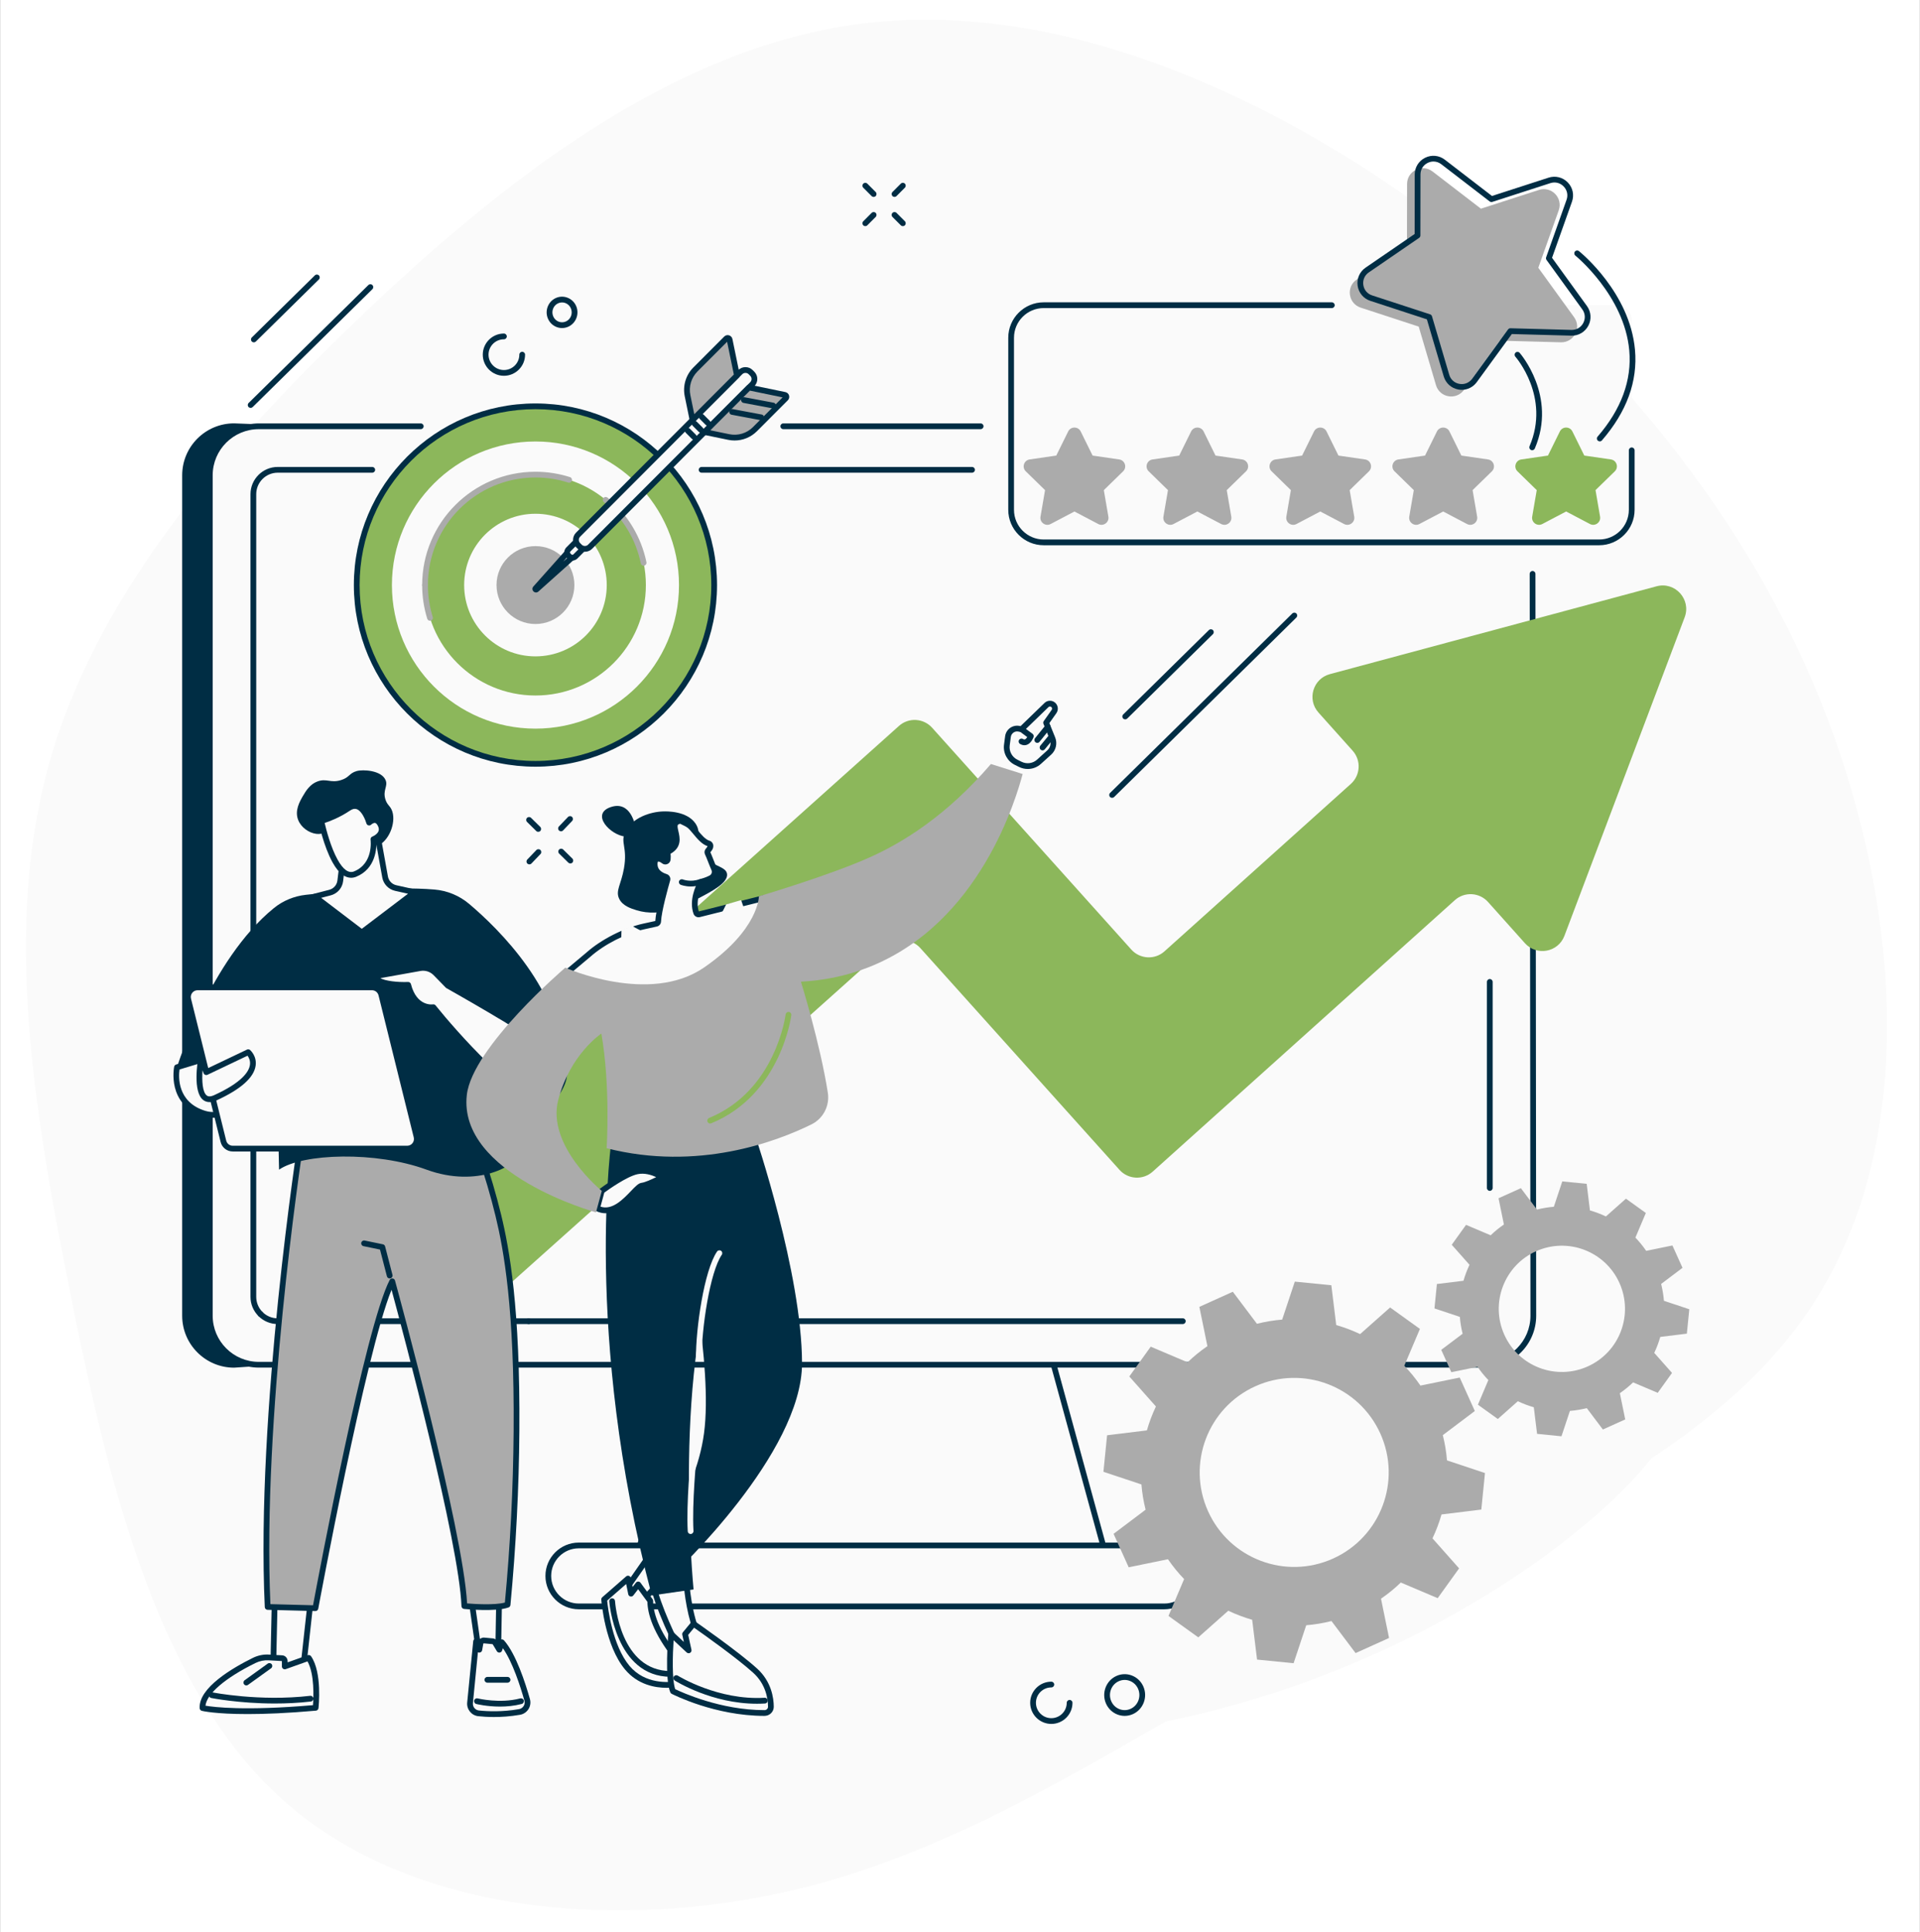 <?xml version="1.0" encoding="UTF-8"?>
<svg xmlns="http://www.w3.org/2000/svg" xmlns:xlink="http://www.w3.org/1999/xlink" width="2104" zoomAndPan="magnify" viewBox="0 0 1578 1587.75" height="2117" preserveAspectRatio="xMidYMid meet" version="1.0">
  <rect x="0" y="0" width="1578" height="1587.75" fill="#808080" stroke="none"/>
  <defs>
    <clipPath id="db74e97501">
      <path d="M 0.125 0 L 1577.875 0 L 1577.875 1587.5 L 0.125 1587.5 Z M 0.125 0 " clip-rule="nonzero"></path>
    </clipPath>
  </defs>
  <g clip-path="url(#db74e97501)">
    <path fill="#ffffff" d="M 0.125 0 L 1577.875 0 L 1577.875 1587.5 L 0.125 1587.5 Z M 0.125 0 " fill-opacity="1" fill-rule="nonzero"></path>
  </g>
  <path fill="#fafafa" d="M 1178.824 177.863 C 1321.891 284.195 1438.855 425.324 1501.688 589.656 C 1564.52 754.953 1574.188 944.418 1489.121 1072.98 C 1405.023 1201.543 1228.125 1268.242 1080.227 1346.543 C 932.332 1423.875 813.434 1510.871 666.504 1549.539 C 520.539 1587.238 346.543 1575.637 239.242 1484.773 C 131.945 1394.875 90.379 1224.746 58.48 1066.215 C 26.582 908.648 3.379 760.754 40.113 628.32 C 76.848 495.891 173.512 377.961 292.41 263.895 C 411.309 149.832 552.438 38.664 709.035 19.332 C 864.664 0 1034.797 71.531 1178.824 177.863 Z M 1178.824 177.863 " fill-opacity="1" fill-rule="nonzero"></path>
  <path fill="#fafafa" d="M 1369.754 371.875 C 1326.016 283.73 1238.656 236.09 1184.492 206.543 C 950.312 78.836 631.34 112.754 419.352 231.746 C 210.105 349.191 27.781 627.344 104.293 929.605 C 181.105 1233.035 479.836 1389.105 705.773 1422.234 C 1064.52 1474.828 1365.883 1235.945 1382.371 1153.016 C 1387.449 1127.441 1386.117 1104.777 1386.117 1104.777 C 1379.734 1044.902 1330.449 1009.324 1318.93 872.883 C 1297.754 621.824 1446.441 526.453 1369.754 371.875 " fill-opacity="1" fill-rule="nonzero"></path>
  <path fill="#002d44" d="M 548.371 1104.91 C 550.449 1103.766 552.543 1102.652 554.672 1101.59 C 573.395 1092.238 593.605 1085.254 613.254 1078.113 C 686.055 1051.695 761.078 1032.25 835.25 1010.195 C 861.504 1002.391 887.754 994.711 914.16 987.523 C 1015.84 774.352 1198.695 386.047 1181.633 386.047 L 192.398 347.855 C 168.871 347.855 149.73 366.988 149.73 390.52 L 149.73 1081.102 C 149.73 1104.629 168.871 1123.77 192.398 1123.77 L 549.836 1099.551 L 548.371 1104.91 " fill-opacity="1" fill-rule="nonzero"></path>
  <path fill="#fafafa" d="M 842.453 1035.48 L 590.191 1035.48 L 518.629 1296.691 L 914.012 1296.691 L 842.453 1035.48 " fill-opacity="1" fill-rule="nonzero"></path>
  <path fill="#002d44" d="M 521.723 1294.324 L 910.918 1294.324 L 840.652 1037.84 L 591.996 1037.84 Z M 914.012 1299.047 L 518.629 1299.047 C 517.891 1299.047 517.199 1298.707 516.75 1298.117 C 516.305 1297.531 516.156 1296.773 516.348 1296.062 L 587.91 1034.859 C 588.195 1033.832 589.129 1033.121 590.191 1033.121 L 842.453 1033.121 C 843.516 1033.121 844.449 1033.832 844.727 1034.859 L 916.285 1296.062 C 916.484 1296.773 916.336 1297.531 915.887 1298.117 C 915.445 1298.707 914.746 1299.047 914.012 1299.047 " fill-opacity="1" fill-rule="nonzero"></path>
  <path fill="#fafafa" d="M 1219.949 350.266 L 212.695 350.266 C 190.461 350.266 172.441 368.289 172.441 390.516 L 172.441 1081.105 C 172.441 1103.34 190.461 1121.359 212.695 1121.359 L 1219.949 1121.359 C 1242.176 1121.359 1260.199 1103.34 1260.199 1081.105 L 1260.199 390.516 C 1260.199 368.289 1242.176 350.266 1219.949 350.266 " fill-opacity="1" fill-rule="nonzero"></path>
  <path fill="#fafafa" d="M 956.949 1269.848 L 475.691 1269.848 C 461.855 1269.848 450.645 1281.062 450.645 1294.898 C 450.645 1308.727 461.855 1319.941 475.691 1319.941 L 956.949 1319.941 C 970.785 1319.941 981.996 1308.727 981.996 1294.898 C 981.996 1281.062 970.785 1269.848 956.949 1269.848 " fill-opacity="1" fill-rule="nonzero"></path>
  <path fill="#002d44" d="M 475.691 1272.211 C 463.18 1272.211 453.004 1282.387 453.004 1294.898 C 453.004 1307.402 463.18 1317.582 475.691 1317.582 L 956.953 1317.582 C 969.457 1317.582 979.637 1307.402 979.637 1294.898 C 979.637 1282.387 969.457 1272.211 956.953 1272.211 Z M 956.953 1322.305 L 475.691 1322.305 C 460.578 1322.305 448.281 1310.012 448.281 1294.898 C 448.281 1279.789 460.578 1267.492 475.691 1267.492 L 956.953 1267.492 C 972.062 1267.492 984.359 1279.789 984.359 1294.898 C 984.359 1310.012 972.062 1322.305 956.953 1322.305 " fill-opacity="1" fill-rule="nonzero"></path>
  <path fill="#002d44" d="M 1219.941 1123.719 L 212.695 1123.719 C 189.195 1123.719 170.078 1104.602 170.078 1081.102 L 170.078 390.523 C 170.078 367.023 189.195 347.902 212.695 347.902 L 345.812 347.902 C 347.117 347.902 348.172 348.961 348.172 350.262 C 348.172 351.574 347.117 352.633 345.812 352.633 L 212.695 352.633 C 191.801 352.633 174.801 369.625 174.801 390.523 L 174.801 1081.102 C 174.801 1102 191.801 1119.004 212.695 1119.004 L 1219.941 1119.004 C 1240.84 1119.004 1257.84 1102 1257.84 1081.102 L 1257.215 471.527 C 1257.207 470.227 1258.266 469.168 1259.566 469.168 C 1259.574 469.168 1259.574 469.168 1259.574 469.168 C 1260.875 469.168 1261.934 470.227 1261.934 471.527 L 1262.559 1081.098 C 1262.559 1104.602 1243.438 1123.719 1219.941 1123.719 " fill-opacity="1" fill-rule="nonzero"></path>
  <path fill="#002d44" d="M 805.977 352.621 L 643.754 352.621 C 642.453 352.621 641.398 351.57 641.398 350.262 C 641.398 348.957 642.453 347.902 643.754 347.902 L 805.977 347.902 C 807.281 347.902 808.336 348.957 808.336 350.262 C 808.336 351.57 807.281 352.621 805.977 352.621 " fill-opacity="1" fill-rule="nonzero"></path>
  <path fill="#002d44" d="M 1224.422 978.496 C 1223.121 978.496 1222.062 977.438 1222.062 976.141 L 1222.062 806.801 C 1222.062 805.5 1223.121 804.441 1224.422 804.441 C 1225.727 804.441 1226.781 805.5 1226.781 806.801 L 1226.781 976.141 C 1226.781 977.438 1225.727 978.496 1224.422 978.496 " fill-opacity="1" fill-rule="nonzero"></path>
  <path fill="#002d44" d="M 972.125 1087.934 L 434.461 1087.934 C 433.16 1087.934 432.102 1086.879 432.102 1085.574 C 432.102 1084.27 433.16 1083.215 434.461 1083.215 L 972.125 1083.215 C 973.43 1083.215 974.484 1084.27 974.484 1085.574 C 974.484 1086.879 973.43 1087.934 972.125 1087.934 " fill-opacity="1" fill-rule="nonzero"></path>
  <path fill="#002d44" d="M 434.461 1087.934 L 228.238 1087.934 C 222.262 1087.934 216.641 1085.609 212.418 1081.383 C 211.496 1080.461 211.496 1078.965 212.418 1078.047 C 213.34 1077.117 214.832 1077.117 215.754 1078.047 C 219.09 1081.383 223.523 1083.215 228.238 1083.215 L 434.461 1083.215 C 435.766 1083.215 436.824 1084.27 436.824 1085.574 C 436.824 1086.879 435.766 1087.934 434.461 1087.934 " fill-opacity="1" fill-rule="nonzero"></path>
  <path fill="#002d44" d="M 214.086 1082.07 C 213.48 1082.07 212.875 1081.84 212.418 1081.379 C 208.191 1077.152 205.863 1071.535 205.863 1065.559 L 205.863 406.059 C 205.863 393.723 215.902 383.68 228.238 383.68 L 305.949 383.68 C 307.254 383.68 308.312 384.738 308.312 386.039 C 308.312 387.34 307.254 388.398 305.949 388.398 L 228.238 388.398 C 218.504 388.398 210.586 396.328 210.586 406.059 L 210.586 1065.559 C 210.586 1070.273 212.422 1074.707 215.754 1078.043 C 216.676 1078.961 216.676 1080.461 215.754 1081.379 C 215.293 1081.84 214.688 1082.07 214.086 1082.07 " fill-opacity="1" fill-rule="nonzero"></path>
  <path fill="#002d44" d="M 798.902 388.398 L 576.613 388.398 C 575.312 388.398 574.258 387.34 574.258 386.039 C 574.258 384.738 575.312 383.68 576.613 383.68 L 798.902 383.68 C 800.211 383.68 801.262 384.738 801.262 386.039 C 801.262 387.34 800.211 388.398 798.902 388.398 " fill-opacity="1" fill-rule="nonzero"></path>
  <path fill="#ababab" d="M 1095.621 1280.621 C 1056.527 1298.273 1010.535 1280.883 992.895 1241.789 C 975.246 1202.707 992.625 1156.707 1031.719 1139.059 C 1070.82 1121.418 1116.805 1138.805 1134.453 1177.891 C 1152.094 1216.984 1134.715 1262.977 1095.621 1280.621 Z M 1212.121 1159.383 L 1199.707 1131.891 L 1167.43 1138.504 C 1163.414 1132.648 1158.98 1127.207 1154.141 1122.215 L 1167 1091.926 L 1142.5 1074.316 L 1117.848 1096.188 C 1111.52 1093.18 1104.957 1090.691 1098.215 1088.766 L 1094.199 1056.051 L 1064.176 1053.059 L 1053.785 1084.281 C 1046.855 1084.824 1039.922 1085.98 1033.047 1087.711 L 1013.219 1061.398 L 985.723 1073.809 L 992.336 1106.09 C 986.48 1110.102 981.035 1114.535 976.043 1119.371 L 945.754 1106.52 L 928.148 1131.012 L 950.02 1155.66 C 947.008 1161.992 944.523 1168.559 942.598 1175.301 L 909.883 1179.324 L 906.887 1209.332 L 938.109 1219.734 C 938.66 1226.656 939.805 1233.586 941.543 1240.473 L 915.227 1260.305 L 927.641 1287.797 L 959.918 1281.184 C 963.934 1287.035 968.371 1292.484 973.199 1297.473 L 960.348 1327.766 L 984.848 1345.371 L 1009.488 1323.5 C 1015.828 1326.508 1022.391 1328.988 1029.125 1330.922 L 1033.148 1363.629 L 1063.168 1366.629 L 1073.562 1335.406 C 1080.488 1334.863 1087.414 1333.711 1094.301 1331.973 L 1114.129 1358.289 L 1141.625 1345.879 L 1135.012 1313.598 C 1140.859 1309.586 1146.312 1305.145 1151.297 1300.32 L 1181.594 1313.168 L 1199.203 1288.676 L 1177.324 1264.027 C 1180.34 1257.695 1182.824 1251.121 1184.742 1244.387 L 1217.457 1240.363 L 1220.461 1210.348 L 1189.234 1199.953 C 1188.691 1193.031 1187.539 1186.094 1185.812 1179.215 L 1212.121 1159.383 " fill-opacity="1" fill-rule="nonzero"></path>
  <path fill="#ababab" d="M 1305.012 1122.715 C 1278.902 1134.5 1248.184 1122.887 1236.395 1096.773 C 1224.605 1070.668 1236.223 1039.941 1262.324 1028.16 C 1288.438 1016.375 1319.156 1027.988 1330.945 1054.094 C 1342.734 1080.207 1331.117 1110.926 1305.012 1122.715 Z M 1382.816 1041.734 L 1374.52 1023.367 L 1352.965 1027.789 C 1350.281 1023.883 1347.324 1020.238 1344.094 1016.91 L 1352.68 996.672 L 1336.32 984.914 L 1319.855 999.523 C 1315.621 997.516 1311.238 995.852 1306.734 994.57 L 1304.062 972.719 L 1284.004 970.719 L 1277.062 991.57 C 1272.445 991.93 1267.805 992.703 1263.211 993.863 L 1249.961 976.293 L 1231.605 984.574 L 1236.02 1006.137 C 1232.117 1008.82 1228.469 1011.777 1225.145 1015.008 L 1204.91 1006.426 L 1193.148 1022.785 L 1207.754 1039.254 C 1205.742 1043.477 1204.09 1047.863 1202.801 1052.359 L 1180.953 1055.047 L 1178.949 1075.094 L 1199.809 1082.039 C 1200.168 1086.664 1200.93 1091.297 1202.094 1095.891 L 1184.523 1109.133 L 1192.816 1127.504 L 1214.375 1123.086 C 1217.051 1126.992 1220.016 1130.633 1223.238 1133.965 L 1214.66 1154.195 L 1231.02 1165.957 L 1247.484 1151.344 C 1251.707 1153.359 1256.09 1155.012 1260.598 1156.305 L 1263.281 1178.152 L 1283.336 1180.156 L 1290.277 1159.297 C 1294.895 1158.934 1299.527 1158.164 1304.129 1157.008 L 1317.371 1174.582 L 1335.734 1166.289 L 1331.312 1144.734 C 1335.223 1142.055 1338.871 1139.086 1342.195 1135.859 L 1362.43 1144.449 L 1374.191 1128.09 L 1359.586 1111.621 C 1361.59 1107.395 1363.25 1103.012 1364.539 1098.504 L 1386.387 1095.824 L 1388.387 1075.77 L 1367.531 1068.828 C 1367.164 1064.203 1366.406 1059.574 1365.246 1054.977 L 1382.816 1041.734 " fill-opacity="1" fill-rule="nonzero"></path>
  <path fill="#002d44" d="M 414.164 308.773 C 404.582 308.773 396.789 300.984 396.789 291.41 C 396.789 281.84 404.582 274.062 414.164 274.062 C 415.469 274.062 416.527 275.121 416.527 276.422 C 416.527 277.727 415.469 278.785 414.164 278.785 C 407.188 278.785 401.508 284.453 401.508 291.41 C 401.508 298.379 407.188 304.047 414.164 304.047 C 421.145 304.047 426.824 298.379 426.824 291.41 C 426.824 290.113 427.879 289.059 429.184 289.059 C 430.488 289.059 431.543 290.113 431.543 291.41 C 431.543 300.984 423.75 308.773 414.164 308.773 " fill-opacity="1" fill-rule="nonzero"></path>
  <path fill="#002d44" d="M 864.062 1416.492 C 854.48 1416.492 846.68 1408.707 846.68 1399.133 C 846.68 1389.57 854.48 1381.781 864.062 1381.781 C 865.367 1381.781 866.43 1382.84 866.43 1384.145 C 866.43 1385.449 865.367 1386.504 864.062 1386.504 C 857.082 1386.504 851.41 1392.168 851.41 1399.133 C 851.41 1406.105 857.082 1411.773 864.062 1411.773 C 871.039 1411.773 876.723 1406.105 876.723 1399.133 C 876.723 1397.836 877.777 1396.777 879.082 1396.777 C 880.387 1396.777 881.441 1397.836 881.441 1399.133 C 881.441 1408.707 873.648 1416.492 864.062 1416.492 " fill-opacity="1" fill-rule="nonzero"></path>
  <path fill="#002d44" d="M 206 335.156 C 205.387 335.156 204.777 334.918 204.316 334.453 C 203.398 333.52 203.41 332.027 204.34 331.113 L 302.75 234.227 C 303.68 233.309 305.176 233.32 306.09 234.25 C 307.004 235.18 306.992 236.676 306.062 237.59 L 207.656 334.48 C 207.195 334.926 206.598 335.156 206 335.156 " fill-opacity="1" fill-rule="nonzero"></path>
  <path fill="#002d44" d="M 208.633 281.297 C 208.023 281.297 207.414 281.062 206.949 280.598 C 206.039 279.668 206.047 278.168 206.977 277.254 L 258.773 226.262 C 259.699 225.348 261.195 225.359 262.109 226.289 C 263.023 227.219 263.012 228.707 262.082 229.629 L 210.289 280.621 C 209.828 281.074 209.23 281.297 208.633 281.297 " fill-opacity="1" fill-rule="nonzero"></path>
  <path fill="#002d44" d="M 914.008 655.562 C 913.402 655.562 912.789 655.332 912.328 654.859 C 911.414 653.934 911.43 652.434 912.359 651.523 L 1062.121 504.066 C 1063.047 503.164 1064.547 503.172 1065.457 504.098 C 1066.371 505.023 1066.363 506.516 1065.438 507.438 L 915.668 654.891 C 915.203 655.34 914.605 655.562 914.008 655.562 " fill-opacity="1" fill-rule="nonzero"></path>
  <path fill="#002d44" d="M 924.785 591.094 C 924.172 591.094 923.562 590.855 923.102 590.387 C 922.188 589.461 922.195 587.961 923.129 587.051 L 993.547 517.719 C 994.473 516.805 995.969 516.816 996.883 517.746 C 997.793 518.672 997.789 520.168 996.852 521.082 L 926.438 590.414 C 925.98 590.863 925.383 591.094 924.785 591.094 " fill-opacity="1" fill-rule="nonzero"></path>
  <path fill="#002d44" d="M 461.074 683.066 C 460.488 683.066 459.898 682.852 459.441 682.41 C 458.5 681.512 458.465 680.016 459.367 679.074 L 466.797 671.312 C 467.699 670.371 469.191 670.336 470.137 671.23 C 471.078 672.137 471.109 673.629 470.207 674.574 L 462.777 682.34 C 462.316 682.824 461.695 683.066 461.074 683.066 " fill-opacity="1" fill-rule="nonzero"></path>
  <path fill="#002d44" d="M 435.07 710.242 C 434.488 710.242 433.895 710.027 433.441 709.586 C 432.5 708.688 432.465 707.191 433.367 706.25 L 440.797 698.484 C 441.699 697.543 443.191 697.512 444.133 698.414 C 445.078 699.312 445.109 700.809 444.207 701.75 L 436.777 709.516 C 436.312 710 435.691 710.242 435.07 710.242 " fill-opacity="1" fill-rule="nonzero"></path>
  <path fill="#002d44" d="M 442.363 683.477 C 441.762 683.477 441.164 683.258 440.703 682.801 L 433.164 675.375 C 432.234 674.453 432.227 672.957 433.141 672.031 C 434.055 671.105 435.551 671.098 436.477 672.008 L 444.02 679.438 C 444.945 680.355 444.957 681.848 444.043 682.781 C 443.582 683.246 442.973 683.477 442.363 683.477 " fill-opacity="1" fill-rule="nonzero"></path>
  <path fill="#002d44" d="M 468.754 709.492 C 468.156 709.492 467.559 709.266 467.098 708.816 L 459.555 701.383 C 458.629 700.469 458.617 698.969 459.531 698.047 C 460.449 697.117 461.941 697.105 462.871 698.023 L 470.41 705.449 C 471.34 706.363 471.348 707.859 470.438 708.785 C 469.973 709.258 469.363 709.492 468.754 709.492 " fill-opacity="1" fill-rule="nonzero"></path>
  <path fill="#002d44" d="M 918.512 1379.238 L 918.531 1379.238 Z M 924.336 1380.344 C 922.68 1380.344 921.031 1380.695 919.48 1381.395 C 913.355 1384.145 910.57 1391.492 913.277 1397.766 C 914.59 1400.824 917 1403.164 920.051 1404.352 C 923.031 1405.508 926.273 1405.422 929.188 1404.109 C 935.32 1401.359 938.102 1394.012 935.398 1387.738 C 934.078 1384.68 931.672 1382.34 928.617 1381.152 C 927.23 1380.609 925.781 1380.344 924.336 1380.344 Z M 924.34 1409.887 C 922.316 1409.887 920.285 1409.508 918.34 1408.754 C 914.105 1407.105 910.762 1403.867 908.938 1399.637 C 905.223 1391.008 909.078 1380.887 917.547 1377.086 C 921.625 1375.246 926.164 1375.133 930.332 1376.75 C 934.57 1378.398 937.906 1381.637 939.73 1385.867 C 943.453 1394.496 939.59 1404.609 931.129 1408.418 C 928.953 1409.395 926.652 1409.887 924.34 1409.887 " fill-opacity="1" fill-rule="nonzero"></path>
  <path fill="#002d44" d="M 718.027 161.805 C 717.422 161.805 716.816 161.574 716.359 161.105 L 709.5 154.242 C 708.574 153.32 708.582 151.828 709.5 150.906 C 710.418 149.984 711.918 149.984 712.836 150.906 L 719.695 157.77 C 720.613 158.691 720.613 160.191 719.695 161.117 C 719.234 161.574 718.633 161.805 718.027 161.805 " fill-opacity="1" fill-rule="nonzero"></path>
  <path fill="#002d44" d="M 742.027 185.82 C 741.422 185.82 740.812 185.59 740.359 185.121 L 733.5 178.262 C 732.578 177.344 732.578 175.848 733.5 174.918 C 734.43 174.004 735.918 174.004 736.844 174.93 L 743.695 181.793 C 744.625 182.707 744.625 184.203 743.695 185.129 C 743.23 185.59 742.633 185.82 742.027 185.82 " fill-opacity="1" fill-rule="nonzero"></path>
  <path fill="#002d44" d="M 711.176 185.82 C 710.566 185.82 709.969 185.59 709.508 185.129 C 708.586 184.203 708.578 182.707 709.508 181.793 L 716.363 174.93 C 717.285 174.004 718.773 174.004 719.699 174.918 C 720.621 175.848 720.621 177.344 719.699 178.262 L 712.844 185.121 C 712.387 185.59 711.777 185.82 711.176 185.82 " fill-opacity="1" fill-rule="nonzero"></path>
  <path fill="#002d44" d="M 735.168 161.793 C 734.57 161.793 733.965 161.559 733.5 161.102 C 732.582 160.18 732.582 158.688 733.5 157.766 L 740.359 150.895 C 741.277 149.973 742.777 149.973 743.695 150.895 C 744.625 151.816 744.625 153.309 743.695 154.23 L 736.848 161.094 C 736.379 161.559 735.777 161.793 735.168 161.793 " fill-opacity="1" fill-rule="nonzero"></path>
  <path fill="#002d44" d="M 458.758 249.18 C 454.727 251 452.898 255.828 454.68 259.969 C 455.551 261.98 457.129 263.52 459.133 264.297 C 461.082 265.051 463.207 265 465.121 264.141 C 469.148 262.328 470.98 257.492 469.199 253.363 C 468.332 251.34 466.75 249.812 464.746 249.023 C 462.797 248.273 460.672 248.324 458.758 249.18 Z M 461.945 269.547 C 460.418 269.547 458.887 269.27 457.422 268.699 C 454.23 267.457 451.715 265.016 450.344 261.832 C 447.551 255.348 450.457 247.746 456.82 244.879 C 459.895 243.492 463.32 243.406 466.457 244.633 C 469.652 245.867 472.164 248.305 473.535 251.492 C 476.328 257.973 473.426 265.586 467.059 268.445 C 465.422 269.18 463.684 269.547 461.945 269.547 " fill-opacity="1" fill-rule="nonzero"></path>
  <path fill="#8cb75b" d="M 1361.484 481.738 L 1092.996 553.918 C 1079.094 557.652 1074.016 574.734 1083.613 585.457 L 1111.711 616.844 C 1118.824 624.789 1118.16 636.988 1110.227 644.109 L 957.07 781.676 C 949.133 788.812 936.926 788.156 929.793 780.215 L 766.086 597.969 C 758.949 590.023 746.738 589.371 738.797 596.504 L 328.793 963.637 C 320.859 970.773 320.203 982.984 327.332 990.918 L 387.176 1057.535 C 394.309 1065.477 406.52 1066.133 414.457 1059.004 L 729.152 777.586 C 737.094 770.449 749.309 771.105 756.434 779.043 L 920.09 961.234 C 927.211 969.168 939.43 969.824 947.363 962.695 L 1195.684 739.652 C 1203.625 732.516 1215.855 733.18 1222.984 741.145 L 1253.297 774.996 C 1262.961 785.797 1280.648 782.496 1285.762 768.938 L 1384.582 507.215 C 1390.133 492.492 1376.684 477.656 1361.484 481.738 " fill-opacity="1" fill-rule="nonzero"></path>
  <path fill="#fafafa" d="M 386.781 1309.578 L 393.938 1359.785 L 409.418 1359.785 L 410.277 1310.406 L 386.781 1309.578 " fill-opacity="1" fill-rule="nonzero"></path>
  <path fill="#002d44" d="M 395.984 1357.426 L 407.098 1357.426 L 407.875 1312.684 L 389.516 1312.035 Z M 409.418 1362.152 L 393.938 1362.152 C 392.762 1362.152 391.766 1361.281 391.602 1360.121 L 384.445 1309.91 C 384.348 1309.223 384.562 1308.516 385.027 1308 C 385.496 1307.48 386.176 1307.184 386.867 1307.219 L 410.359 1308.047 C 411.648 1308.098 412.66 1309.156 412.637 1310.445 L 411.777 1359.828 C 411.754 1361.117 410.703 1362.152 409.418 1362.152 " fill-opacity="1" fill-rule="nonzero"></path>
  <path fill="#fafafa" d="M 393.32 1407.789 C 400.727 1408.578 412.844 1409.094 426.973 1406.664 C 431.602 1405.863 434.535 1401.254 433.266 1396.734 C 429.719 1384.129 422.082 1360.262 412.473 1349.406 L 410.379 1355.535 L 407.016 1349.941 C 406.555 1349.168 405.762 1348.672 404.867 1348.586 L 397.895 1347.938 C 396.441 1347.801 395.121 1348.809 394.867 1350.246 L 393.938 1355.535 L 391.289 1348.723 L 386.324 1399.156 C 385.898 1403.461 389.012 1407.328 393.32 1407.789 " fill-opacity="1" fill-rule="nonzero"></path>
  <path fill="#002d44" d="M 392.785 1357.598 L 388.672 1399.387 C 388.375 1402.406 390.574 1405.125 393.57 1405.445 C 401.043 1406.242 412.836 1406.707 426.574 1404.34 C 428.152 1404.07 429.492 1403.168 430.344 1401.824 C 431.191 1400.48 431.422 1398.898 430.992 1397.375 C 427.723 1385.75 421.32 1365.723 413.297 1354.289 L 412.609 1356.297 C 412.312 1357.168 411.539 1357.789 410.625 1357.883 C 409.711 1357.988 408.824 1357.539 408.352 1356.75 L 404.996 1351.152 C 404.918 1351.031 404.793 1350.953 404.652 1350.938 L 397.676 1350.289 C 397.445 1350.254 397.234 1350.426 397.191 1350.66 L 396.262 1355.941 C 396.078 1356.992 395.223 1357.781 394.168 1357.887 C 393.684 1357.934 393.195 1357.824 392.785 1357.598 Z M 405.965 1410.812 C 400.914 1410.812 396.543 1410.508 393.066 1410.133 C 387.504 1409.543 383.426 1404.512 383.977 1398.922 L 388.938 1348.488 C 389.043 1347.402 389.887 1346.527 390.969 1346.383 C 391.988 1346.25 393 1346.797 393.434 1347.73 C 394.477 1346.285 396.25 1345.398 398.117 1345.586 L 405.09 1346.238 C 406.723 1346.391 408.195 1347.316 409.039 1348.73 L 409.785 1349.965 L 410.238 1348.645 C 410.512 1347.844 411.184 1347.254 412.008 1347.09 C 412.832 1346.926 413.684 1347.211 414.238 1347.84 C 424.09 1358.973 431.809 1382.852 435.535 1396.09 C 436.32 1398.887 435.883 1401.895 434.336 1404.34 C 432.781 1406.805 430.242 1408.496 427.371 1408.988 C 419.484 1410.348 412.203 1410.812 405.965 1410.812 " fill-opacity="1" fill-rule="nonzero"></path>
  <path fill="#002d44" d="M 410.91 1402.246 C 400.18 1402.246 391.941 1400.227 391.426 1400.098 C 390.16 1399.777 389.391 1398.492 389.707 1397.23 C 390.023 1395.973 391.301 1395.199 392.57 1395.516 C 392.75 1395.555 410.758 1399.957 427.602 1395.52 C 428.863 1395.195 430.152 1395.941 430.484 1397.203 C 430.816 1398.465 430.062 1399.754 428.805 1400.09 C 422.656 1401.703 416.449 1402.246 410.91 1402.246 " fill-opacity="1" fill-rule="nonzero"></path>
  <path fill="#002d44" d="M 417.152 1382.605 L 400.555 1382.605 C 399.246 1382.605 398.191 1381.551 398.191 1380.242 C 398.191 1378.945 399.246 1377.883 400.555 1377.883 L 417.152 1377.883 C 418.457 1377.883 419.512 1378.945 419.512 1380.242 C 419.512 1381.551 418.457 1382.605 417.152 1382.605 " fill-opacity="1" fill-rule="nonzero"></path>
  <path fill="#fafafa" d="M 255.449 1314.062 L 249.012 1372.578 L 224.395 1377.734 L 225.891 1309.113 L 255.449 1314.062 " fill-opacity="1" fill-rule="nonzero"></path>
  <path fill="#002d44" d="M 228.195 1311.895 L 226.82 1374.812 L 246.848 1370.621 L 252.859 1316.02 Z M 224.395 1380.094 C 223.848 1380.094 223.312 1379.91 222.883 1379.551 C 222.332 1379.09 222.02 1378.406 222.035 1377.684 L 223.531 1309.066 C 223.547 1308.379 223.859 1307.738 224.387 1307.297 C 224.914 1306.863 225.605 1306.676 226.281 1306.789 L 255.836 1311.73 C 257.07 1311.938 257.934 1313.07 257.797 1314.32 L 251.355 1372.84 C 251.242 1373.852 250.492 1374.684 249.492 1374.891 L 224.879 1380.047 C 224.715 1380.082 224.555 1380.094 224.395 1380.094 " fill-opacity="1" fill-rule="nonzero"></path>
  <path fill="#fafafa" d="M 259.398 1403.266 C 259.398 1403.266 262.551 1375.105 253.73 1362.242 L 234.035 1369.258 L 234.035 1365.043 C 234.035 1363.691 233.07 1362.582 231.836 1362.508 L 220.855 1361.871 C 216.758 1361.641 212.672 1362.484 208.93 1364.332 C 195.777 1370.797 165.5 1387.465 166.461 1403.449 C 166.461 1403.449 190.293 1409.363 259.398 1403.266 " fill-opacity="1" fill-rule="nonzero"></path>
  <path fill="#002d44" d="M 259.398 1403.266 L 259.418 1403.266 Z M 168.871 1401.516 C 175.566 1402.656 201.207 1405.902 257.223 1401.082 C 257.699 1394.957 258.629 1375.668 252.727 1365.113 L 234.832 1371.484 C 234.105 1371.738 233.301 1371.625 232.68 1371.184 C 232.047 1370.742 231.68 1370.02 231.68 1369.258 L 231.68 1365.043 C 231.68 1364.918 231.625 1364.848 231.609 1364.832 L 220.719 1364.234 C 217.066 1364.027 213.344 1364.789 209.973 1366.441 C 185.125 1378.668 170.027 1391.598 168.871 1401.516 Z M 203.555 1408.395 C 177.059 1408.395 166.539 1405.902 165.887 1405.746 C 164.887 1405.496 164.164 1404.617 164.102 1403.59 C 163.094 1386.816 191.102 1370.465 207.891 1362.211 C 211.992 1360.191 216.516 1359.25 220.992 1359.52 L 231.969 1360.148 C 234.453 1360.293 236.398 1362.445 236.398 1365.043 L 236.398 1365.906 L 252.938 1360.02 C 253.949 1359.664 255.07 1360.027 255.676 1360.914 C 264.887 1374.336 261.879 1402.336 261.746 1403.52 C 261.621 1404.641 260.727 1405.516 259.609 1405.609 C 235.898 1407.707 217.512 1408.395 203.555 1408.395 " fill-opacity="1" fill-rule="nonzero"></path>
  <path fill="#002d44" d="M 225.867 1399.719 C 196.441 1399.719 173.887 1395.242 173.594 1395.188 C 172.316 1394.93 171.492 1393.684 171.75 1392.406 C 172.008 1391.121 173.254 1390.297 174.527 1390.559 C 174.914 1390.637 213.23 1398.23 254.93 1393.398 C 256.223 1393.238 257.398 1394.176 257.547 1395.465 C 257.699 1396.762 256.77 1397.93 255.477 1398.086 C 245.242 1399.27 235.207 1399.719 225.867 1399.719 " fill-opacity="1" fill-rule="nonzero"></path>
  <path fill="#002d44" d="M 202.461 1384.863 C 201.723 1384.863 201 1384.52 200.539 1383.879 C 199.777 1382.82 200.02 1381.348 201.078 1380.586 L 220.031 1366.949 C 221.09 1366.195 222.566 1366.43 223.328 1367.492 C 224.09 1368.547 223.848 1370.02 222.789 1370.785 L 203.836 1384.414 C 203.418 1384.715 202.934 1384.863 202.461 1384.863 " fill-opacity="1" fill-rule="nonzero"></path>
  <path fill="#ababab" d="M 247.77 934.359 C 247.77 934.359 212.453 1158.832 219.973 1320.395 L 259.234 1321.402 C 259.234 1321.402 301.348 1093.574 322.355 1052.809 C 322.355 1052.809 379.43 1260.531 381.633 1319.656 C 381.633 1319.656 407.031 1322.219 417.152 1318.574 C 422.586 1261.508 424.227 1212.969 424.496 1175.891 C 425.273 1069.77 415.133 1021.566 409.574 998.695 C 404.473 977.695 398.992 960.629 394.988 949.086 L 381.633 910.977 L 247.77 934.359 " fill-opacity="1" fill-rule="nonzero"></path>
  <path fill="#002d44" d="M 222.23 1318.082 L 257.281 1318.996 C 261.734 1295.055 300.133 1090.77 320.258 1051.734 C 320.703 1050.871 321.633 1050.379 322.598 1050.465 C 323.566 1050.562 324.375 1051.25 324.633 1052.191 C 326.938 1060.582 380.551 1256.277 383.895 1317.492 C 389.691 1317.961 406.453 1319.059 414.949 1316.785 C 419.379 1269.844 421.797 1222.438 422.137 1175.871 C 422.875 1075.363 414.012 1026.934 407.281 999.25 C 403.23 982.59 398.344 965.977 392.758 949.867 L 380.066 913.652 L 249.844 936.391 C 246.672 957.172 215.547 1166.078 222.23 1318.082 Z M 259.234 1323.766 C 259.215 1323.766 259.195 1323.766 259.172 1323.766 L 219.91 1322.742 C 218.676 1322.715 217.672 1321.73 217.613 1320.5 C 210.168 1160.551 245.082 936.242 245.438 933.988 C 245.598 932.992 246.371 932.207 247.363 932.035 L 381.227 908.652 C 382.363 908.445 383.477 909.109 383.859 910.203 L 397.219 948.309 C 402.852 964.562 407.781 981.328 411.871 998.141 C 418.66 1026.062 427.598 1074.875 426.855 1175.91 C 426.512 1223.129 424.035 1271.203 419.504 1318.793 C 419.418 1319.707 418.812 1320.484 417.953 1320.793 C 407.449 1324.57 382.453 1322.117 381.395 1322.012 C 380.223 1321.887 379.316 1320.926 379.273 1319.75 C 377.32 1267.355 331.336 1095.027 321.797 1059.758 C 300.457 1112.121 261.961 1319.648 261.559 1321.832 C 261.348 1322.957 260.371 1323.766 259.234 1323.766 " fill-opacity="1" fill-rule="nonzero"></path>
  <path fill="#002d44" d="M 320.273 1050.473 C 319.223 1050.473 318.266 1049.766 317.992 1048.703 L 312.309 1026.742 L 298.742 1023.93 C 297.465 1023.668 296.645 1022.418 296.91 1021.145 C 297.172 1019.867 298.418 1019.043 299.699 1019.312 L 314.703 1022.414 C 315.582 1022.594 316.285 1023.262 316.508 1024.133 L 322.562 1047.52 C 322.891 1048.781 322.133 1050.07 320.871 1050.398 C 320.668 1050.449 320.473 1050.473 320.273 1050.473 " fill-opacity="1" fill-rule="nonzero"></path>
  <path fill="#002d44" d="M 251.223 735.262 C 274.195 732.676 322.809 728.062 357 730.906 C 367.512 731.773 377.484 735.883 385.547 742.684 C 409.828 763.191 462.453 814.598 463.141 875.418 L 409.234 867.598 C 409.234 867.598 428.27 935.801 426.973 946.754 C 425.676 957.723 392.309 976.371 350.578 961.07 C 308.852 945.773 248.793 947.641 229.352 961.07 L 227.473 876.926 L 145.473 876.926 C 145.473 876.926 172.59 788.672 225.199 746.07 C 232.648 740.039 241.699 736.34 251.223 735.262 " fill-opacity="1" fill-rule="nonzero"></path>
  <path fill="#fafafa" d="M 145.473 876.926 C 145.473 876.926 139.051 906.266 168.223 915.078 C 197.391 923.887 225.094 870.785 225.094 870.785 L 204.785 859.016 L 145.473 876.926 " fill-opacity="1" fill-rule="nonzero"></path>
  <path fill="#002d44" d="M 147.547 878.762 C 146.734 884.387 145.328 905.695 168.902 912.816 C 192.801 920.031 216.602 881.023 221.91 871.672 L 204.488 861.574 Z M 174.926 918.434 C 172.492 918.434 170.027 918.086 167.539 917.336 C 136.637 908.004 143.098 876.738 143.164 876.418 C 143.348 875.582 143.969 874.914 144.789 874.664 L 204.105 856.754 C 204.73 856.57 205.406 856.648 205.969 856.977 L 226.277 868.746 C 227.371 869.383 227.77 870.766 227.188 871.875 C 226.113 873.938 202.555 918.434 174.926 918.434 " fill-opacity="1" fill-rule="nonzero"></path>
  <path fill="#fafafa" d="M 334.664 943.789 L 191.297 943.789 C 187.664 943.789 184.5 941.316 183.625 937.789 L 154.684 821.098 C 153.445 816.109 157.219 811.289 162.355 811.289 L 305.723 811.289 C 309.355 811.289 312.52 813.762 313.395 817.293 L 342.336 933.98 C 343.574 938.973 339.801 943.789 334.664 943.789 " fill-opacity="1" fill-rule="nonzero"></path>
  <path fill="#002d44" d="M 162.355 813.648 C 160.641 813.648 159.047 814.426 157.988 815.781 C 156.93 817.129 156.559 818.859 156.977 820.527 L 185.914 937.219 C 186.531 939.699 188.746 941.43 191.297 941.43 L 334.664 941.43 C 336.379 941.43 337.973 940.652 339.027 939.301 C 340.086 937.953 340.457 936.223 340.047 934.555 L 311.105 817.863 C 310.488 815.383 308.277 813.648 305.723 813.648 Z M 334.664 946.152 L 191.297 946.152 C 186.57 946.152 182.473 942.949 181.332 938.359 L 152.391 821.66 C 151.625 818.582 152.309 815.375 154.27 812.871 C 156.227 810.363 159.176 808.93 162.355 808.93 L 305.723 808.93 C 310.449 808.93 314.547 812.133 315.684 816.723 L 344.625 933.41 C 345.391 936.5 344.707 939.707 342.75 942.215 C 340.789 944.719 337.844 946.152 334.664 946.152 " fill-opacity="1" fill-rule="nonzero"></path>
  <path fill="#fafafa" d="M 165.32 869.293 L 169.535 880.973 L 204.004 864.555 C 204.004 864.555 222.961 880.973 177.012 902.004 C 157.867 910.77 165.32 869.293 165.32 869.293 " fill-opacity="1" fill-rule="nonzero"></path>
  <path fill="#002d44" d="M 166.461 879.41 C 165.848 888.066 166.387 897.383 169.895 900.105 C 170.406 900.504 171.969 901.715 176.031 899.855 C 198.871 889.406 204.617 880.559 205.414 874.984 C 205.922 871.449 204.48 868.824 203.438 867.441 L 170.547 883.105 C 169.945 883.391 169.25 883.41 168.637 883.152 C 168.02 882.902 167.539 882.398 167.312 881.77 Z M 172.223 905.566 C 169.883 905.566 168.172 904.746 167 903.836 C 158.227 897.027 162.484 871.738 162.996 868.883 C 163.188 867.828 164.059 867.035 165.121 866.945 C 166.188 866.879 167.18 867.492 167.543 868.5 L 170.871 877.723 L 202.988 862.426 C 203.836 862.023 204.84 862.16 205.551 862.773 C 205.781 862.973 211.215 867.777 210.09 875.656 C 208.684 885.457 197.887 895.043 177.996 904.148 C 175.75 905.176 173.84 905.566 172.223 905.566 " fill-opacity="1" fill-rule="nonzero"></path>
  <path fill="#fafafa" d="M 368.094 809.895 C 368.094 809.895 432.535 846.07 445.832 857.426 C 459.125 868.789 473.543 877.41 454.805 902.246 C 436.062 927.082 356.168 827.602 356.168 827.602 C 356.168 827.602 340.82 830.137 335.461 809.234 C 335.461 809.234 309.551 810.164 308.609 802.027 L 345.156 795.492 C 349.883 794.645 354.719 796.199 358.074 799.633 L 368.094 809.895 " fill-opacity="1" fill-rule="nonzero"></path>
  <path fill="#002d44" d="M 356.156 825.242 C 356.867 825.242 357.559 825.555 358.008 826.117 C 375.414 847.789 425.137 903.863 446.488 903.867 C 446.551 903.867 446.609 903.867 446.672 903.863 C 449.363 903.828 451.406 902.832 452.918 900.824 C 468.855 879.703 459.855 872.203 447.406 861.832 C 446.375 860.977 445.332 860.109 444.297 859.223 C 431.328 848.137 367.578 812.309 366.938 811.945 C 366.738 811.84 366.562 811.703 366.406 811.539 L 356.387 801.281 C 353.574 798.402 349.531 797.102 345.574 797.816 L 312.621 803.711 C 316.5 805.996 326.445 807.199 335.379 806.879 C 336.469 806.785 337.477 807.574 337.75 808.652 C 342.473 827.074 355.25 825.348 355.797 825.27 C 355.918 825.246 356.035 825.242 356.156 825.242 Z M 446.512 908.59 C 419.844 908.59 362.758 839.453 355.098 830.023 C 350.953 830.109 338.844 828.762 333.684 811.648 C 325.621 811.762 307.281 811.09 306.266 802.301 C 306.121 801.059 306.965 799.926 308.195 799.707 L 344.742 793.168 C 350.242 792.184 355.859 793.98 359.762 797.98 L 369.543 807.996 C 374.879 811 434.371 844.531 447.367 855.629 C 448.383 856.508 449.414 857.363 450.43 858.211 C 462.672 868.402 475.332 878.953 456.688 903.672 C 454.27 906.871 450.926 908.523 446.746 908.59 C 446.668 908.59 446.59 908.59 446.512 908.59 " fill-opacity="1" fill-rule="nonzero"></path>
  <path fill="#002d44" d="M 277.156 693.195 C 275.988 695.207 278.398 699.129 278.422 699.121 C 278.461 699.105 277.262 687.648 270.879 684.758 C 267.176 683.074 265.258 685.867 259.742 685.113 C 253.883 684.305 247.434 679.965 245.016 673.621 C 242.094 665.949 246.305 658.641 248.961 654.039 C 251.598 649.457 254.961 644.352 260.793 642.148 C 268.395 639.273 271.57 643.688 280.273 640.98 C 287.352 638.777 286.832 635.367 293.133 633.57 C 298.383 632.082 313.516 632.93 316.902 640.98 C 319.051 646.082 314.418 649.191 316.727 656.754 C 318.113 661.297 320.297 661.852 321.887 665.359 C 325.832 674.055 320.887 689.332 311.469 694.449 C 298.691 701.395 279.926 688.414 277.156 693.195 " fill-opacity="1" fill-rule="nonzero"></path>
  <path fill="#fafafa" d="M 282.633 699.348 L 279.656 723.75 C 279.094 728.398 275.742 732.227 271.211 733.402 L 258.66 736.672 L 297.348 766.137 L 340.82 733.16 L 325.23 729.672 C 320.75 728.676 317.309 725.082 316.492 720.57 L 310.012 684.621 L 282.633 699.348 " fill-opacity="1" fill-rule="nonzero"></path>
  <path fill="#002d44" d="M 263.953 737.738 L 297.352 763.172 L 335.34 734.352 L 324.715 731.977 C 319.293 730.766 315.156 726.449 314.172 720.984 L 308.266 688.242 L 284.824 700.848 L 282 724.035 C 281.312 729.68 277.312 734.25 271.809 735.691 Z M 297.348 768.496 C 296.844 768.496 296.344 768.332 295.922 768.012 L 257.234 738.547 C 256.516 738.008 256.172 737.094 256.348 736.211 C 256.527 735.324 257.195 734.621 258.066 734.395 L 270.617 731.121 C 274.234 730.18 276.863 727.172 277.316 723.465 L 280.285 699.062 C 280.379 698.301 280.84 697.629 281.512 697.266 L 308.895 682.539 C 309.559 682.184 310.359 682.168 311.039 682.496 C 311.719 682.824 312.203 683.461 312.336 684.199 L 318.816 720.148 C 319.465 723.742 322.184 726.574 325.746 727.371 L 341.336 730.852 C 342.23 731.047 342.934 731.754 343.129 732.652 C 343.324 733.551 342.98 734.48 342.246 735.035 L 298.777 768.012 C 298.355 768.332 297.852 768.496 297.348 768.496 " fill-opacity="1" fill-rule="nonzero"></path>
  <path fill="#fafafa" d="M 306.898 689.574 C 306.898 689.574 316.527 685.945 312.91 677.984 C 309.293 670.02 303.406 675.902 303.406 675.902 C 303.406 675.902 297.934 656.293 286.434 664.023 C 274.934 671.762 264.043 674.566 264.043 674.566 C 264.043 674.566 268.09 694.301 275.363 707.434 C 279.754 715.352 285.309 720.871 291.859 718.211 C 309.793 710.926 306.898 689.574 306.898 689.574 " fill-opacity="1" fill-rule="nonzero"></path>
  <path fill="#002d44" d="M 266.824 676.203 C 268.078 681.582 271.789 696.105 277.43 706.289 C 282 714.547 286.555 717.82 290.973 716.023 C 306.957 709.527 304.664 690.688 304.559 689.891 C 304.414 688.797 305.035 687.754 306.059 687.367 C 307.125 686.961 310.09 685.383 311.047 683.051 C 311.547 681.828 311.457 680.484 310.762 678.961 C 310.238 677.812 309.383 676.398 308.277 676.203 C 307 675.961 305.402 677.242 305.074 677.57 C 304.484 678.164 303.621 678.398 302.809 678.184 C 302 677.969 301.359 677.34 301.133 676.535 C 300.371 673.82 297.457 666.43 293.215 664.867 C 291.559 664.254 289.77 664.625 287.75 665.984 C 279 671.867 270.664 674.969 266.824 676.203 Z M 288.559 721.246 C 284.168 721.246 278.762 718.441 273.301 708.578 C 265.934 695.285 261.898 675.867 261.73 675.047 C 261.477 673.812 262.234 672.602 263.449 672.285 C 263.555 672.258 274.121 669.465 285.117 662.066 C 289.258 659.285 292.699 659.648 294.852 660.441 C 300.02 662.344 303.145 668.438 304.641 672.23 C 305.887 671.652 307.434 671.254 309.117 671.555 C 311.621 672.008 313.621 673.84 315.059 677.008 C 316.289 679.715 316.41 682.43 315.402 684.871 C 314.086 688.055 311.215 690.031 309.371 691.023 C 309.617 696.59 308.992 713.797 292.75 720.398 C 291.504 720.902 290.094 721.246 288.559 721.246 " fill-opacity="1" fill-rule="nonzero"></path>
  <path fill="#fafafa" d="M 547.719 1258.102 C 546.867 1259.43 514.293 1306.008 514.293 1306.008 C 514.293 1306.008 515.117 1317.867 523.555 1320.184 L 562.289 1278.27 L 547.719 1258.102 " fill-opacity="1" fill-rule="nonzero"></path>
  <path fill="#002d44" d="M 516.738 1306.625 C 517.059 1308.852 518.348 1315.215 522.895 1317.426 L 559.246 1278.082 L 547.766 1262.195 C 541.336 1271.453 521.074 1300.426 516.738 1306.625 Z M 523.555 1322.547 C 523.352 1322.547 523.141 1322.52 522.934 1322.461 C 512.992 1319.734 511.977 1306.719 511.938 1306.168 C 511.902 1305.629 512.051 1305.094 512.359 1304.652 C 521.379 1291.754 544.953 1258.031 545.734 1256.824 C 546.156 1256.172 546.879 1255.766 547.656 1255.742 C 548.402 1255.766 549.176 1256.086 549.633 1256.719 L 564.207 1276.887 C 564.863 1277.789 564.793 1279.047 564.027 1279.863 L 525.289 1321.781 C 524.836 1322.273 524.207 1322.547 523.555 1322.547 " fill-opacity="1" fill-rule="nonzero"></path>
  <path fill="#fafafa" d="M 496.547 1314.188 C 496.547 1314.188 499.32 1350.965 515.562 1370.32 C 531.797 1389.676 557.859 1383.488 557.859 1383.488 C 557.859 1383.488 559.836 1367.113 556.457 1362.859 C 553.074 1358.602 534.387 1335.852 534.438 1315.402 L 524.512 1301.879 L 518.652 1309.473 L 516.145 1297.074 L 496.547 1314.188 " fill-opacity="1" fill-rule="nonzero"></path>
  <path fill="#002d44" d="M 499.008 1315.176 C 499.648 1321.512 503.402 1352.156 517.367 1368.805 C 530.246 1384.148 549.961 1382.383 555.703 1381.484 C 556.289 1375.254 556.328 1366.492 554.609 1364.328 L 554.25 1363.879 C 536.387 1341.492 532.273 1325.695 532.086 1316.184 L 524.465 1305.809 L 520.52 1310.91 C 519.953 1311.645 519.016 1311.973 518.113 1311.766 C 517.215 1311.559 516.52 1310.848 516.34 1309.941 L 514.637 1301.531 Z M 547.965 1386.824 C 538.422 1386.824 524.254 1384.359 513.75 1371.832 C 497.215 1352.121 494.305 1315.902 494.191 1314.367 C 494.137 1313.625 494.43 1312.898 494.992 1312.414 L 514.59 1295.297 C 515.223 1294.742 516.102 1294.578 516.902 1294.844 C 517.695 1295.113 518.289 1295.785 518.457 1296.609 L 519.938 1303.938 L 522.645 1300.438 C 523.094 1299.852 523.773 1299.547 524.539 1299.52 C 525.281 1299.531 525.973 1299.891 526.414 1300.484 L 536.34 1314.004 C 536.637 1314.41 536.801 1314.902 536.801 1315.41 C 536.777 1324.07 540.426 1338.992 557.938 1360.934 L 558.305 1361.387 C 562.105 1366.172 560.555 1380.871 560.203 1383.766 C 560.086 1384.75 559.367 1385.555 558.406 1385.785 C 557.977 1385.883 553.852 1386.824 547.965 1386.824 " fill-opacity="1" fill-rule="nonzero"></path>
  <path fill="#fafafa" d="M 503.098 1315.602 C 503.098 1315.602 507.309 1376.703 552.652 1375.383 L 503.098 1315.602 " fill-opacity="1" fill-rule="nonzero"></path>
  <path fill="#002d44" d="M 551.215 1377.766 C 505.547 1377.766 500.785 1316.391 500.746 1315.766 C 500.656 1314.469 501.637 1313.344 502.938 1313.25 C 504.258 1313.191 505.359 1314.141 505.453 1315.438 C 505.621 1317.816 509.957 1373.047 551.215 1373.047 C 551.668 1373.047 552.121 1373.035 552.582 1373.023 C 553.883 1372.945 554.973 1374.016 555.012 1375.312 C 555.051 1376.613 554.023 1377.707 552.719 1377.742 C 552.215 1377.758 551.707 1377.766 551.215 1377.766 " fill-opacity="1" fill-rule="nonzero"></path>
  <path fill="#002d44" d="M 620.637 932.992 C 620.637 932.992 658.977 1045.766 659.164 1120.039 C 659.348 1194.309 554.285 1292.797 554.285 1292.797 L 532.578 1273.969 C 532.578 1273.969 571.238 1232.992 578.637 1177.547 C 586.031 1122.102 563.566 1017.414 563.566 1017.414 L 555.18 943.469 L 620.637 932.992 " fill-opacity="1" fill-rule="nonzero"></path>
  <path fill="#fafafa" d="M 564.141 1298.07 C 563.957 1300.062 566.02 1327.977 574.672 1345.508 C 574.672 1345.508 570.672 1358.359 558.434 1356.055 C 558.434 1356.055 539.633 1320.258 535.688 1297.074 L 564.141 1298.07 " fill-opacity="1" fill-rule="nonzero"></path>
  <path fill="#002d44" d="M 559.98 1353.898 C 567.707 1354.703 571.137 1348.035 572.113 1345.637 C 564.914 1330.379 562.289 1308.023 561.848 1300.352 L 538.562 1299.543 C 542.863 1319.801 557.012 1348.102 559.98 1353.898 Z M 561.277 1358.695 C 560.238 1358.695 559.148 1358.594 557.996 1358.371 C 557.289 1358.246 556.68 1357.789 556.344 1357.156 C 555.57 1355.68 537.324 1320.75 533.359 1297.473 C 533.242 1296.773 533.441 1296.062 533.91 1295.527 C 534.375 1294.992 535.047 1294.699 535.766 1294.723 L 564.23 1295.711 C 564.879 1295.734 565.488 1296.02 565.918 1296.512 C 566.34 1296.996 566.555 1297.633 566.496 1298.273 C 566.395 1300.078 568.258 1327.184 576.789 1344.457 C 577.055 1345 577.105 1345.629 576.926 1346.203 C 575.492 1350.824 570.488 1358.695 561.277 1358.695 " fill-opacity="1" fill-rule="nonzero"></path>
  <path fill="#fafafa" d="M 551.613 1342.66 C 551.613 1342.66 548.492 1379.281 553.094 1389.648 C 553.094 1389.648 587.941 1407.57 628.387 1407.52 C 631.262 1407.52 633.613 1405.195 633.582 1402.324 C 633.527 1395.398 631.703 1382.754 620.637 1372.746 C 604.555 1358.18 570.023 1334.281 570.023 1334.281 L 563.055 1342.711 L 565.973 1356.055 L 551.613 1342.66 " fill-opacity="1" fill-rule="nonzero"></path>
  <path fill="#002d44" d="M 554.949 1387.93 C 560.277 1390.512 592.188 1405.16 628.223 1405.16 C 629.059 1405.176 629.84 1404.895 630.418 1404.312 C 630.945 1403.785 631.234 1403.078 631.223 1402.344 C 631.176 1396.008 629.52 1383.957 619.055 1374.488 C 605.348 1362.082 577.719 1342.543 570.461 1337.457 L 565.605 1343.332 L 568.285 1355.551 C 568.5 1356.562 568.043 1357.598 567.145 1358.109 C 566.246 1358.613 565.121 1358.488 564.363 1357.781 L 553.605 1347.754 C 552.844 1359.543 552.203 1380.262 554.949 1387.93 Z M 628.219 1409.887 C 587.738 1409.887 553.457 1392.488 552.016 1391.75 C 551.535 1391.5 551.156 1391.102 550.938 1390.609 C 546.145 1379.809 549.133 1343.988 549.262 1342.461 C 549.34 1341.566 549.922 1340.789 550.766 1340.461 C 551.609 1340.141 552.562 1340.324 553.223 1340.938 L 562.055 1349.168 L 560.75 1343.219 C 560.594 1342.512 560.777 1341.77 561.234 1341.215 L 568.199 1332.773 C 568.984 1331.832 570.359 1331.641 571.367 1332.34 C 571.715 1332.582 606.211 1356.5 622.227 1370.992 C 634.02 1381.668 635.887 1395.195 635.945 1402.301 C 635.965 1404.312 635.195 1406.199 633.777 1407.633 C 632.301 1409.121 630.312 1409.891 628.219 1409.887 " fill-opacity="1" fill-rule="nonzero"></path>
  <path fill="#fafafa" d="M 555.801 1378.824 C 555.801 1378.824 588.938 1399.75 628.586 1397.352 L 555.801 1378.824 " fill-opacity="1" fill-rule="nonzero"></path>
  <path fill="#002d44" d="M 622.121 1399.906 C 585.215 1399.906 555.844 1381.641 554.539 1380.824 C 553.438 1380.125 553.109 1378.668 553.805 1377.562 C 554.5 1376.457 555.957 1376.129 557.062 1376.828 C 557.387 1377.031 590.062 1397.309 628.445 1395 C 629.742 1394.895 630.859 1395.914 630.941 1397.211 C 631.02 1398.516 630.027 1399.637 628.723 1399.715 C 626.504 1399.848 624.301 1399.906 622.121 1399.906 " fill-opacity="1" fill-rule="nonzero"></path>
  <path fill="#002d44" d="M 503.031 932.992 C 503.031 932.992 478.758 1095.754 535.688 1310.934 L 570.023 1306.008 C 570.023 1306.008 551.496 1117.902 595.875 1018.461 L 605.754 928.586 L 503.031 932.992 " fill-opacity="1" fill-rule="nonzero"></path>
  <path fill="#002d44" d="M 514.051 683.23 C 509.453 692.469 515.98 695.727 512.793 713.66 C 510.453 726.836 505.719 731.875 508.859 738.434 C 511.691 744.336 518.512 746.461 523.012 747.863 C 543.457 754.238 563.16 743.875 575.254 737.508 C 585.039 732.359 598.461 725.305 597.555 718.148 C 596.664 711.074 582.836 712.059 576.324 700.219 C 571.086 690.688 577.105 684.707 571.598 676.641 C 564.473 666.215 547.855 666.648 545.188 666.719 C 534.492 667 519.711 671.859 514.051 683.23 " fill-opacity="1" fill-rule="nonzero"></path>
  <path fill="#fafafa" d="M 628.285 737.828 L 574.523 751.289 C 573.547 751.5 572.555 750.953 572.227 750.012 C 568.57 739.711 574.266 728.184 575.914 725.191 C 576.168 724.719 576.613 724.387 577.133 724.242 C 579.797 723.523 582.199 722.57 584.367 721.434 C 587.035 720.02 588.125 716.75 586.906 713.984 C 584.953 709.535 582.809 703.535 581.594 701.074 C 581.301 700.473 581.316 699.762 581.688 699.207 C 582.598 697.852 584.023 696.816 583.855 694.777 C 583.789 694.012 583.258 693.324 582.516 693.102 C 575.762 691.109 570.539 680.969 566.023 677.891 C 563.887 676.422 562.426 676.023 560.012 674.711 C 559.602 674.488 559.125 674.391 558.672 674.488 C 547.199 676.98 564.785 691.223 549.75 699.578 C 549 699.996 548.547 700.848 548.723 701.68 C 548.98 702.926 548.926 704.594 548.773 706.133 C 548.77 706.148 548.77 706.164 548.77 706.184 C 548.613 707.734 546.781 708.488 545.574 707.504 C 543.301 705.648 540.973 705.113 539.602 705.918 C 537.656 707.055 537.781 710.816 538.469 713.07 C 539.84 717.562 544.527 719.637 547.195 720.469 C 548.219 720.789 548.789 721.859 548.492 722.887 C 546.715 729.059 541.332 748.367 540.926 757.141 C 540.883 758.039 540.254 758.793 539.375 758.988 L 529.113 761.238 C 513.664 764.617 495.332 773.965 483.512 784.473 L 468.258 797.266 C 467.074 798.324 461.719 801.488 462.836 802.613 C 494.785 835.109 557.52 814.781 580.754 804.48 C 603.273 794.492 625.723 747.875 634.012 757.176 C 639.465 763.301 629.809 737.496 628.285 737.828 " fill-opacity="1" fill-rule="nonzero"></path>
  <path fill="#002d44" d="M 465.699 802.125 C 501.055 835.797 571.766 805.887 579.793 802.328 C 590.293 797.676 601.363 783.922 610.258 772.879 C 620.117 760.656 625.949 753.73 631.297 753.598 C 631.738 753.59 632.164 753.625 632.578 753.703 C 631.328 749.449 628.816 742.961 627.445 740.473 L 575.094 753.578 C 572.898 754.07 570.73 752.855 569.996 750.805 C 566.047 739.652 571.941 727.508 573.84 724.047 C 574.41 723.023 575.355 722.281 576.512 721.969 C 578.941 721.312 581.211 720.43 583.262 719.344 C 584.824 718.52 585.473 716.586 584.75 714.938 C 583.789 712.758 582.785 710.207 581.895 707.945 C 580.953 705.562 580.066 703.312 579.477 702.121 C 578.801 700.746 578.891 699.129 579.727 697.895 C 579.988 697.5 580.281 697.133 580.582 696.766 C 581.211 695.988 581.453 695.641 581.5 695.258 C 576.805 693.711 573.062 689.18 569.746 685.176 C 567.895 682.938 566.148 680.828 564.695 679.836 C 563.539 679.047 562.633 678.621 561.477 678.078 C 560.723 677.727 559.922 677.348 558.984 676.844 C 558.273 677.016 557.434 677.312 557.121 677.805 C 556.555 678.695 557.066 680.914 557.562 683.059 C 558.77 688.277 560.582 696.133 551.098 701.527 C 551.312 702.797 551.316 704.387 551.121 706.371 C 550.961 707.996 549.945 709.355 548.477 709.969 C 547.004 710.586 545.32 710.344 544.086 709.336 C 542.34 707.918 541.043 707.832 540.793 707.957 C 540.402 708.258 540.102 710.332 540.727 712.387 C 541.781 715.836 545.676 717.52 547.898 718.219 C 550.16 718.926 551.418 721.262 550.762 723.535 C 549.109 729.281 543.68 748.691 543.281 757.246 C 543.191 759.207 541.793 760.875 539.883 761.297 L 529.617 763.543 C 514.527 766.852 496.625 775.969 485.082 786.238 L 469.773 799.07 C 469.438 799.379 468.855 799.785 468.129 800.305 C 467.555 800.711 466.473 801.48 465.699 802.125 Z M 512 822.617 C 493.395 822.617 474.746 818.098 461.148 804.27 C 460.547 803.656 460.258 802.852 460.332 801.988 C 460.504 800.062 462.359 798.613 465.395 796.453 C 465.953 796.062 466.434 795.727 466.691 795.5 L 481.996 782.668 C 494.043 771.953 512.793 762.395 528.609 758.93 L 538.578 756.746 C 539.074 747.965 543.922 730.258 546.121 722.602 C 542.961 721.555 537.836 719.074 536.211 713.762 C 535.316 710.832 535.164 705.777 538.414 703.883 C 540.578 702.613 543.621 703.133 546.48 705.223 C 546.602 703.582 546.516 702.66 546.41 702.156 C 546.031 700.324 546.91 698.457 548.602 697.516 C 555.211 693.848 554.168 689.34 552.961 684.121 C 552.215 680.891 551.512 677.836 553.133 675.281 C 554.125 673.723 555.773 672.707 558.172 672.18 C 559.152 671.977 560.207 672.133 561.141 672.637 C 562.027 673.121 562.781 673.48 563.488 673.809 C 564.723 674.383 565.891 674.934 567.359 675.938 C 569.359 677.305 571.316 679.668 573.383 682.168 C 576.348 685.754 579.707 689.812 583.184 690.836 C 584.848 691.328 586.059 692.832 586.207 694.578 C 586.418 697.066 585.109 698.676 584.246 699.746 C 584.102 699.918 583.961 700.09 583.828 700.266 C 584.488 701.652 585.32 703.777 586.285 706.211 C 587.156 708.43 588.145 710.945 589.074 713.035 C 590.793 716.938 589.207 721.539 585.473 723.512 C 583.148 724.746 580.602 725.738 577.895 726.48 C 576.562 728.945 571.266 739.648 574.336 748.902 L 627.719 735.539 C 627.738 735.535 627.762 735.527 627.781 735.527 C 629.934 735.047 631.195 736.66 633.926 743.367 C 639.914 758.059 637.883 759.32 636.672 760.078 C 635.723 760.668 634.18 760.918 632.25 758.746 C 631.887 758.34 631.641 758.297 631.41 758.316 C 627.992 758.402 620.523 767.668 613.938 775.844 C 604.242 787.879 593.25 801.523 581.707 806.645 C 576.359 809.008 544.25 822.617 512 822.617 " fill-opacity="1" fill-rule="nonzero"></path>
  <path fill="#fafafa" d="M 560.32 724.812 C 560.32 724.812 567.496 727.723 575.727 724.617 L 560.32 724.812 " fill-opacity="1" fill-rule="nonzero"></path>
  <path fill="#002d44" d="M 567.789 728.41 C 563.004 728.41 559.648 727.086 559.438 727 C 558.227 726.508 557.645 725.133 558.137 723.93 C 558.625 722.719 560 722.133 561.203 722.621 C 561.34 722.672 567.73 725.113 574.895 722.41 C 576.113 721.953 577.477 722.57 577.938 723.793 C 578.395 725.012 577.781 726.375 576.562 726.828 C 573.395 728.02 570.379 728.41 567.789 728.41 " fill-opacity="1" fill-rule="nonzero"></path>
  <path fill="#002d44" d="M 521.973 678.469 C 521.973 678.469 518.512 657.504 501.891 663.18 C 485.266 668.852 501.387 686.098 513.949 687.414 C 526.512 688.742 521.973 678.469 521.973 678.469 " fill-opacity="1" fill-rule="nonzero"></path>
  <path fill="#fafafa" d="M 839.547 599.191 L 860.082 579.309 C 861.508 577.926 863.719 577.762 865.328 578.922 C 867.156 580.234 867.582 582.781 866.285 584.617 L 859.777 593.844 L 865.016 606.797 C 866.625 610.789 865.578 615.359 862.395 618.25 L 853.961 625.895 C 849.742 629.723 843.602 630.57 838.504 628.023 L 835.07 626.32 C 829.785 623.684 826.758 617.988 827.52 612.137 L 828.426 605.234 C 828.996 600.91 833.09 597.957 837.371 598.777 L 839.547 599.191 " fill-opacity="1" fill-rule="nonzero"></path>
  <path fill="#002d44" d="M 835.922 600.996 C 834.84 600.996 833.785 601.336 832.887 601.992 C 831.711 602.84 830.957 604.102 830.762 605.543 L 829.863 612.441 C 829.223 617.297 831.742 622.023 836.125 624.203 L 839.551 625.914 C 843.816 628.039 848.848 627.34 852.379 624.148 L 860.809 616.5 C 863.254 614.281 864.062 610.738 862.828 607.68 L 857.586 594.727 C 857.289 593.98 857.383 593.141 857.844 592.48 L 864.359 583.258 C 864.902 582.48 864.727 581.391 863.949 580.844 C 863.262 580.34 862.328 580.414 861.73 581 L 841.188 600.887 C 840.637 601.422 839.859 601.648 839.102 601.508 L 836.922 601.094 C 836.594 601.027 836.262 600.996 835.922 600.996 Z M 844.691 631.859 C 842.242 631.859 839.766 631.293 837.449 630.145 L 834.012 628.434 C 827.832 625.352 824.285 618.68 825.184 611.828 L 826.09 604.93 C 826.445 602.227 827.91 599.762 830.121 598.164 C 832.332 596.566 835.133 595.945 837.812 596.453 L 838.781 596.641 L 858.441 577.613 C 860.691 575.438 864.164 575.172 866.707 577.004 C 869.574 579.066 870.25 583.094 868.215 585.973 L 862.445 594.148 L 867.207 605.914 C 869.18 610.797 867.883 616.453 863.984 620 L 855.543 627.641 C 852.484 630.418 848.621 631.859 844.691 631.859 " fill-opacity="1" fill-rule="nonzero"></path>
  <path fill="#fafafa" d="M 839.547 599.191 L 847.215 604.867 C 847.215 604.867 844.68 612.277 839.547 609.242 L 839.547 599.191 " fill-opacity="1" fill-rule="nonzero"></path>
  <path fill="#002d44" d="M 841.941 612.328 C 840.898 612.328 839.684 612.062 838.34 611.266 C 837.223 610.605 836.852 609.156 837.512 608.035 C 838.184 606.91 839.633 606.539 840.75 607.211 C 841.707 607.773 842.195 607.602 842.383 607.531 C 843.098 607.266 843.766 606.441 844.258 605.613 L 838.145 601.086 C 837.094 600.316 836.871 598.832 837.648 597.785 C 838.426 596.738 839.902 596.516 840.949 597.293 L 848.621 602.969 C 849.449 603.582 849.789 604.66 849.453 605.633 C 849.277 606.141 847.652 610.625 844.016 611.957 C 843.457 612.164 842.754 612.328 841.941 612.328 " fill-opacity="1" fill-rule="nonzero"></path>
  <path fill="#fafafa" d="M 861.168 597.32 L 852.52 608.051 L 861.168 597.32 " fill-opacity="1" fill-rule="nonzero"></path>
  <path fill="#002d44" d="M 852.52 610.41 C 852 610.41 851.473 610.238 851.039 609.883 C 850.023 609.066 849.859 607.582 850.684 606.57 L 859.328 595.848 C 860.148 594.828 861.637 594.672 862.648 595.488 C 863.66 596.312 863.824 597.793 863.008 598.805 L 854.359 609.527 C 853.891 610.102 853.211 610.41 852.52 610.41 " fill-opacity="1" fill-rule="nonzero"></path>
  <path fill="#fafafa" d="M 863.812 605.742 L 856.848 614.203 L 863.812 605.742 " fill-opacity="1" fill-rule="nonzero"></path>
  <path fill="#002d44" d="M 856.84 616.562 C 856.312 616.562 855.785 616.387 855.344 616.027 C 854.34 615.203 854.195 613.711 855.023 612.707 L 861.988 604.234 C 862.816 603.234 864.305 603.09 865.309 603.914 C 866.316 604.742 866.461 606.234 865.629 607.238 L 858.664 615.699 C 858.199 616.27 857.523 616.562 856.84 616.562 " fill-opacity="1" fill-rule="nonzero"></path>
  <path fill="#fafafa" d="M 494.598 978.535 C 494.598 978.535 512.91 964.793 523.43 962.496 C 533.949 960.195 544.312 967.234 544.312 967.234 C 544.312 967.234 533.012 973.523 527.523 974.246 C 522.039 974.965 507.773 1001.262 490.723 992.836 L 494.598 978.535 " fill-opacity="1" fill-rule="nonzero"></path>
  <path fill="#002d44" d="M 493.539 991.453 C 503.176 994.684 512.004 985.488 518.551 978.664 C 522.27 974.785 524.727 972.227 527.219 971.898 C 530.148 971.523 535.41 969.148 539.309 967.195 C 535.648 965.5 529.746 963.523 523.934 964.801 C 515.109 966.723 499.961 977.535 496.656 979.949 Z M 497.66 996.898 C 495.098 996.898 492.434 996.312 489.676 994.953 C 488.664 994.453 488.148 993.305 488.445 992.223 L 492.316 977.914 C 492.453 977.41 492.754 976.961 493.18 976.645 C 493.941 976.078 512.031 962.566 522.926 960.188 C 534.305 957.707 545.18 964.977 545.637 965.285 C 546.316 965.746 546.707 966.523 546.668 967.344 C 546.633 968.164 546.176 968.902 545.457 969.297 C 544.262 969.969 533.598 975.828 527.832 976.582 C 526.863 976.816 524.031 979.777 521.957 981.93 C 515.988 988.152 507.59 996.898 497.66 996.898 " fill-opacity="1" fill-rule="nonzero"></path>
  <path fill="#fafafa" d="M 510.781 764.262 L 519.672 760.848 C 519.672 760.848 573.441 795.266 596.777 743.148 L 609.102 739.602 L 634.012 810.199 L 508.777 843.566 L 510.781 764.262 " fill-opacity="1" fill-rule="nonzero"></path>
  <path fill="#ababab" d="M 840.488 635.969 C 831.789 633.238 823.102 630.508 814.41 627.77 C 777.805 670.387 741.977 692.273 714.801 704.461 C 681.34 719.465 623.73 736.453 623.73 736.453 C 623.73 736.453 623.832 763.758 578.738 794.914 C 533.648 826.074 464.602 795.105 464.602 795.105 C 464.602 795.105 388.102 860.434 383.668 899.68 C 376.309 964.879 489.82 996.18 489.82 996.18 L 494.598 978.535 C 494.598 978.535 448.918 941.359 458.828 903.656 C 468.734 865.957 494.254 849.266 494.254 849.266 C 501.859 892.801 498.59 943.469 498.59 943.469 C 573.586 962.562 638.305 937.98 666.875 923.91 C 676.605 919.117 682.039 908.555 680.371 897.84 C 674.074 857.52 658.27 806.621 658.27 806.621 C 675.602 805.723 694.285 802.387 713.254 795.016 C 805.934 759.027 835.648 654.09 840.488 635.969 " fill-opacity="1" fill-rule="nonzero"></path>
  <path fill="#8cb75b" d="M 583.668 923.16 C 582.742 923.16 581.859 922.605 581.488 921.691 C 580.988 920.488 581.566 919.105 582.77 918.609 C 637.566 896.148 645.609 834.172 645.684 833.547 C 645.84 832.258 647.023 831.32 648.312 831.484 C 649.602 831.641 650.531 832.82 650.371 834.109 C 650.293 834.766 641.895 899.473 584.566 922.984 C 584.266 923.102 583.969 923.16 583.668 923.16 " fill-opacity="1" fill-rule="nonzero"></path>
  <path fill="#fafafa" d="M 574.344 1118.551 C 573.047 1118.551 571.992 1117.5 571.977 1116.207 C 571.836 1091.531 578.68 1043.914 589.316 1028.359 C 590.055 1027.289 591.523 1027.012 592.602 1027.746 C 593.68 1028.48 593.949 1029.949 593.215 1031.023 C 583.434 1045.332 576.562 1091.82 576.703 1116.176 C 576.711 1117.48 575.656 1118.543 574.352 1118.551 L 574.344 1118.551 " fill-opacity="1" fill-rule="nonzero"></path>
  <path fill="#fafafa" d="M 567.594 1260.461 C 566.344 1260.461 565.305 1259.484 565.234 1258.23 C 563.949 1235.211 567.641 1197.422 567.68 1197.035 C 567.809 1195.738 568.961 1194.785 570.262 1194.918 C 571.559 1195.047 572.504 1196.203 572.375 1197.5 C 572.34 1197.879 568.684 1235.32 569.953 1257.969 C 570.023 1259.27 569.027 1260.383 567.723 1260.453 C 567.68 1260.461 567.637 1260.461 567.594 1260.461 " fill-opacity="1" fill-rule="nonzero"></path>
  <path fill="#fafafa" d="M 1328.949 445.645 L 843.137 445.645 C 836.445 445.645 831.023 440.227 831.023 433.531 L 831.023 262.887 C 831.023 256.195 836.445 250.773 843.137 250.773 L 1328.949 250.773 C 1335.652 250.773 1341.074 256.195 1341.074 262.887 L 1341.074 433.531 C 1341.074 440.227 1335.652 445.645 1328.949 445.645 " fill-opacity="1" fill-rule="nonzero"></path>
  <path fill="#fafafa" d="M 1220.578 308.488 L 942.199 308.488 C 936.656 308.488 932.172 303.996 932.172 298.449 C 932.172 292.906 936.656 288.41 942.199 288.41 L 1220.578 288.41 C 1226.113 288.41 1230.617 292.906 1230.617 298.449 C 1230.617 303.996 1226.113 308.488 1220.578 308.488 " fill-opacity="1" fill-rule="nonzero"></path>
  <path fill="#ababab" d="M 919.867 377.512 L 897.984 374.332 L 888.199 354.504 C 886.098 350.242 880.02 350.242 877.914 354.504 L 868.121 374.332 L 846.246 377.512 C 841.547 378.191 839.656 383.973 843.066 387.289 L 858.898 402.73 L 855.164 424.516 C 854.355 429.203 859.273 432.781 863.484 430.57 L 883.055 420.277 L 902.629 430.57 C 906.828 432.781 911.75 429.203 910.949 424.516 L 907.211 402.73 L 923.039 387.289 C 926.445 383.973 924.57 378.191 919.867 377.512 " fill-opacity="1" fill-rule="nonzero"></path>
  <path fill="#ababab" d="M 1020.891 377.512 L 999.008 374.332 L 989.223 354.504 C 987.117 350.242 981.043 350.242 978.938 354.504 L 969.156 374.332 L 947.27 377.512 C 942.566 378.191 940.68 383.973 944.098 387.289 L 959.926 402.73 L 956.188 424.516 C 955.387 429.203 960.309 432.781 964.508 430.57 L 984.078 420.277 L 1003.652 430.57 C 1007.859 432.781 1012.781 429.203 1011.973 424.516 L 1008.234 402.73 L 1024.07 387.289 C 1027.469 383.973 1025.594 378.191 1020.891 377.512 " fill-opacity="1" fill-rule="nonzero"></path>
  <path fill="#ababab" d="M 1121.914 377.512 L 1100.031 374.332 L 1090.254 354.504 C 1088.152 350.242 1082.066 350.242 1079.969 354.504 L 1070.176 374.332 L 1048.301 377.512 C 1043.598 378.191 1041.715 383.973 1045.121 387.289 L 1060.949 402.73 L 1057.215 424.516 C 1056.41 429.203 1061.332 432.781 1065.539 430.57 L 1085.109 420.277 L 1104.688 430.57 C 1108.887 432.781 1113.805 429.203 1113.004 424.516 L 1109.266 402.73 L 1125.094 387.289 C 1128.496 383.973 1126.625 378.191 1121.914 377.512 " fill-opacity="1" fill-rule="nonzero"></path>
  <path fill="#ababab" d="M 1222.941 377.508 L 1201.059 374.332 L 1191.281 354.508 C 1189.172 350.246 1183.098 350.246 1180.988 354.508 L 1171.203 374.332 L 1149.32 377.508 C 1144.609 378.195 1142.738 383.98 1146.145 387.293 L 1161.977 402.727 L 1158.23 424.52 C 1157.434 429.203 1162.352 432.781 1166.559 430.57 L 1186.133 420.281 L 1205.711 430.57 C 1209.91 432.781 1214.832 429.203 1214.027 424.52 L 1210.293 402.727 L 1226.125 387.293 C 1229.523 383.98 1227.652 378.195 1222.941 377.508 " fill-opacity="1" fill-rule="nonzero"></path>
  <path fill="#8cb75b" d="M 1323.977 377.508 L 1302.094 374.324 L 1292.309 354.496 C 1290.199 350.242 1284.125 350.242 1282.016 354.496 L 1272.234 374.324 L 1250.352 377.508 C 1245.648 378.188 1243.777 383.973 1247.18 387.289 L 1263.008 402.727 L 1259.27 424.52 C 1258.469 429.203 1263.387 432.773 1267.598 430.566 L 1287.164 420.273 L 1306.738 430.566 C 1310.945 432.773 1315.855 429.203 1315.059 424.52 L 1311.32 402.727 L 1327.156 387.289 C 1330.555 383.973 1328.684 378.188 1323.977 377.508 " fill-opacity="1" fill-rule="nonzero"></path>
  <path fill="#ababab" d="M 1264.832 156.051 L 1217.129 171.465 L 1177.379 140.906 C 1168.828 134.332 1156.453 140.418 1156.445 151.191 L 1156.359 201.336 L 1115.008 229.691 C 1106.117 235.789 1108.074 249.434 1118.332 252.785 L 1165.992 268.352 L 1180.188 316.438 C 1183.238 326.781 1196.816 329.133 1203.172 320.422 L 1232.707 279.91 L 1282.828 281.266 C 1293.602 281.559 1300.031 269.371 1293.711 260.641 L 1264.301 220.023 L 1281.094 172.773 C 1284.703 162.613 1275.086 152.734 1264.832 156.051 " fill-opacity="1" fill-rule="nonzero"></path>
  <path fill="#002d44" d="M 1273.477 148.227 L 1273.496 148.227 Z M 1178.141 132.707 C 1176.543 132.707 1174.926 133.086 1173.395 133.832 C 1169.684 135.668 1167.461 139.227 1167.453 143.371 L 1167.375 193.512 C 1167.367 194.289 1166.988 195.016 1166.344 195.461 L 1124.992 223.82 C 1121.578 226.156 1119.895 230.012 1120.477 234.105 C 1121.066 238.215 1123.773 241.43 1127.711 242.719 L 1175.371 258.281 C 1176.109 258.527 1176.684 259.117 1176.902 259.863 L 1191.098 307.953 C 1192.27 311.926 1195.414 314.715 1199.492 315.426 C 1203.57 316.137 1207.469 314.555 1209.91 311.207 L 1239.441 270.688 C 1239.895 270.066 1240.672 269.668 1241.418 269.723 L 1291.539 271.086 C 1295.703 271.133 1299.309 269.07 1301.238 265.41 C 1303.18 261.746 1302.879 257.555 1300.445 254.195 L 1271.047 213.582 C 1270.594 212.957 1270.469 212.145 1270.734 211.406 L 1287.512 164.16 C 1288.902 160.262 1288 156.152 1285.117 153.184 C 1282.23 150.211 1278.152 149.188 1274.207 150.469 L 1226.496 165.891 C 1225.758 166.129 1224.953 165.984 1224.332 165.512 L 1184.578 134.949 C 1182.656 133.465 1180.414 132.707 1178.141 132.707 Z M 1201.355 320.312 C 1200.477 320.312 1199.574 320.234 1198.688 320.074 C 1192.875 319.07 1188.238 314.934 1186.566 309.285 L 1172.719 262.391 L 1126.242 247.203 C 1120.641 245.375 1116.645 240.617 1115.805 234.777 C 1114.973 228.949 1117.457 223.254 1122.324 219.922 L 1162.652 192.266 L 1162.719 143.359 C 1162.738 137.477 1166.02 132.195 1171.312 129.602 C 1176.602 127 1182.789 127.617 1187.465 131.211 L 1226.223 161.02 L 1272.758 145.973 C 1278.359 144.176 1284.398 145.66 1288.504 149.891 C 1292.609 154.121 1293.938 160.188 1291.957 165.742 L 1275.586 211.82 L 1304.27 251.434 C 1307.73 256.199 1308.168 262.398 1305.422 267.613 C 1302.668 272.828 1297.332 275.988 1291.41 275.797 L 1242.527 274.473 L 1213.723 313.988 C 1210.789 318.02 1206.207 320.312 1201.355 320.312 " fill-opacity="1" fill-rule="nonzero"></path>
  <path fill="#002d44" d="M 1314.801 362.676 C 1314.262 362.676 1313.711 362.484 1313.258 362.098 C 1312.273 361.246 1312.168 359.754 1313.02 358.773 C 1332.504 336.266 1341.262 312.414 1339.055 287.887 C 1335.016 242.914 1295.141 210.328 1294.738 210.008 C 1293.727 209.191 1293.57 207.699 1294.379 206.68 C 1295.195 205.672 1296.684 205.504 1297.695 206.324 C 1299.406 207.691 1339.516 240.434 1343.758 287.426 C 1346.094 313.297 1336.953 338.34 1316.582 361.859 C 1316.125 362.402 1315.473 362.676 1314.801 362.676 " fill-opacity="1" fill-rule="nonzero"></path>
  <path fill="#002d44" d="M 1259.254 369.922 C 1258.949 369.922 1258.633 369.859 1258.336 369.727 C 1257.133 369.219 1256.578 367.832 1257.098 366.629 C 1274.414 326.219 1245.715 293.387 1245.426 293.051 C 1244.551 292.086 1244.637 290.594 1245.609 289.723 C 1246.586 288.855 1248.078 288.941 1248.945 289.91 C 1249.258 290.258 1279.918 325.348 1261.426 368.492 C 1261.039 369.387 1260.168 369.922 1259.254 369.922 " fill-opacity="1" fill-rule="nonzero"></path>
  <path fill="#002d44" d="M 1314.316 448.012 L 857.781 448.012 C 841.723 448.012 828.664 434.953 828.664 418.895 L 828.664 277.527 C 828.664 261.473 841.723 248.41 857.781 248.41 L 1094.602 248.41 C 1095.906 248.41 1096.961 249.469 1096.961 250.77 C 1096.961 252.082 1095.906 253.133 1094.602 253.133 L 857.781 253.133 C 844.328 253.133 833.375 264.074 833.375 277.527 L 833.375 418.895 C 833.375 432.348 844.328 443.289 857.781 443.289 L 1314.316 443.289 C 1327.77 443.289 1338.711 432.348 1338.711 418.895 L 1338.711 370.023 C 1338.711 368.715 1339.766 367.66 1341.074 367.66 C 1342.379 367.66 1343.434 368.715 1343.434 370.023 L 1343.434 418.895 C 1343.434 434.953 1330.371 448.012 1314.316 448.012 " fill-opacity="1" fill-rule="nonzero"></path>
  <path fill="#8cb75b" d="M 293.195 480.738 C 293.195 399.613 358.953 333.855 440.074 333.855 C 521.191 333.855 586.953 399.613 586.953 480.738 C 586.953 561.855 521.191 627.617 440.074 627.617 C 358.953 627.617 293.195 561.855 293.195 480.738 " fill-opacity="1" fill-rule="nonzero"></path>
  <path fill="#002d44" d="M 440.074 336.219 C 360.383 336.219 295.551 401.051 295.551 480.738 C 295.551 560.422 360.383 625.258 440.074 625.258 C 519.762 625.258 584.594 560.422 584.594 480.738 C 584.594 401.051 519.762 336.219 440.074 336.219 Z M 440.074 629.977 C 357.781 629.977 290.832 563.027 290.832 480.738 C 290.832 398.449 357.781 331.496 440.074 331.496 C 522.363 331.496 589.312 398.449 589.312 480.738 C 589.312 563.027 522.363 629.977 440.074 629.977 " fill-opacity="1" fill-rule="nonzero"></path>
  <path fill="#fafafa" d="M 322.105 480.73 C 322.105 415.574 374.922 362.754 440.078 362.754 C 505.234 362.754 558.051 415.574 558.051 480.73 C 558.051 545.883 505.234 598.699 440.078 598.699 C 374.922 598.699 322.105 545.883 322.105 480.73 " fill-opacity="1" fill-rule="nonzero"></path>
  <path fill="#8cb75b" d="M 349.328 480.73 C 349.328 430.605 389.957 389.98 440.078 389.98 C 490.195 389.98 530.828 430.605 530.828 480.73 C 530.828 530.848 490.195 571.477 440.078 571.477 C 389.957 571.477 349.328 530.848 349.328 480.73 " fill-opacity="1" fill-rule="nonzero"></path>
  <path fill="#fafafa" d="M 381.48 480.73 C 381.48 448.367 407.715 422.133 440.078 422.133 C 472.438 422.133 498.676 448.367 498.676 480.73 C 498.676 513.09 472.438 539.324 440.078 539.324 C 407.715 539.324 381.48 513.09 381.48 480.73 " fill-opacity="1" fill-rule="nonzero"></path>
  <path fill="#ababab" d="M 408.078 480.73 C 408.078 463.055 422.402 448.727 440.078 448.727 C 457.75 448.727 472.078 463.055 472.078 480.73 C 472.078 498.398 457.75 512.727 440.078 512.727 C 422.402 512.727 408.078 498.398 408.078 480.73 " fill-opacity="1" fill-rule="nonzero"></path>
  <path fill="#ababab" d="M 353.406 510.074 C 352.402 510.074 351.469 509.434 351.152 508.418 C 348.375 499.484 346.965 490.172 346.965 480.73 C 346.965 479.43 348.023 478.371 349.328 478.371 C 350.629 478.371 351.688 479.43 351.688 480.73 C 351.688 489.695 353.023 498.535 355.66 507.012 C 356.047 508.262 355.352 509.586 354.109 509.973 C 353.875 510.047 353.637 510.074 353.406 510.074 " fill-opacity="1" fill-rule="nonzero"></path>
  <path fill="#ababab" d="M 528.977 464.812 C 527.879 464.812 526.895 464.039 526.664 462.922 C 522.645 443.266 511.859 425.379 496.293 412.531 C 495.289 411.703 495.148 410.211 495.977 409.207 C 496.809 408.207 498.293 408.062 499.301 408.887 C 515.691 422.422 527.055 441.273 531.289 461.973 C 531.551 463.254 530.727 464.504 529.449 464.758 C 529.289 464.797 529.133 464.812 528.977 464.812 " fill-opacity="1" fill-rule="nonzero"></path>
  <path fill="#ababab" d="M 349.328 483.094 C 348.023 483.094 346.965 482.027 346.965 480.734 C 346.965 429.391 388.734 387.621 440.074 387.621 C 449.77 387.621 459.324 389.105 468.477 392.031 C 469.715 392.434 470.402 393.762 470.004 394.996 C 469.605 396.238 468.273 396.93 467.035 396.531 C 458.352 393.754 449.281 392.34 440.074 392.34 C 391.34 392.34 351.688 431.996 351.688 480.734 C 351.688 482.027 350.629 483.094 349.328 483.094 " fill-opacity="1" fill-rule="nonzero"></path>
  <path fill="#fafafa" d="M 440.105 483.5 L 467.578 452.656 L 471.688 456.77 L 440.902 484.297 C 440.375 484.77 439.629 484.027 440.105 483.5 " fill-opacity="1" fill-rule="nonzero"></path>
  <path fill="#002d44" d="M 467.676 456.098 L 462.879 461.48 L 468.254 456.68 Z M 440.523 486.812 C 439.781 486.812 439.039 486.52 438.461 485.945 C 437.344 484.832 437.289 483.105 438.34 481.93 L 465.816 451.086 C 466.25 450.598 466.859 450.316 467.512 450.301 C 468.156 450.262 468.789 450.531 469.25 450.988 L 473.355 455.109 C 473.816 455.562 474.066 456.191 474.047 456.844 C 474.027 457.488 473.742 458.102 473.262 458.535 L 442.477 486.059 C 441.91 486.559 441.219 486.812 440.523 486.812 " fill-opacity="1" fill-rule="nonzero"></path>
  <path fill="#fafafa" d="M 467.938 457.203 L 467.152 456.418 C 465.781 455.039 465.781 452.805 467.152 451.43 L 478.859 439.699 L 484.621 445.473 L 472.914 457.203 C 471.539 458.574 469.312 458.574 467.938 457.203 " fill-opacity="1" fill-rule="nonzero"></path>
  <path fill="#002d44" d="M 478.863 443.043 L 468.828 453.094 C 468.371 453.547 468.371 454.289 468.828 454.75 L 469.605 455.527 C 469.902 455.824 470.246 455.871 470.426 455.871 C 470.602 455.871 470.949 455.824 471.242 455.527 L 481.289 445.465 Z M 470.426 460.594 C 468.855 460.594 467.375 459.98 466.266 458.863 L 465.484 458.086 C 463.195 455.785 463.195 452.051 465.484 449.762 L 477.191 438.027 C 478.078 437.145 479.648 437.145 480.535 438.027 L 486.293 443.805 C 487.215 444.727 487.215 446.215 486.293 447.137 L 474.586 458.863 C 473.473 459.98 472 460.594 470.426 460.594 " fill-opacity="1" fill-rule="nonzero"></path>
  <path fill="#fafafa" d="M 476.449 449.23 L 475.109 447.891 C 472.75 445.523 472.75 441.695 475.109 439.332 L 608.414 305.785 C 610.773 303.422 614.594 303.422 616.957 305.785 L 618.285 307.129 C 620.648 309.488 620.648 313.32 618.285 315.676 L 484.984 449.23 C 482.629 451.594 478.809 451.594 476.449 449.23 " fill-opacity="1" fill-rule="nonzero"></path>
  <path fill="#002d44" d="M 478.117 447.566 C 479.504 448.953 481.922 448.953 483.312 447.566 L 616.617 314.02 C 618.051 312.574 618.051 310.242 616.617 308.801 L 615.277 307.453 C 613.887 306.062 611.469 306.062 610.082 307.453 L 476.777 441.004 C 475.344 442.441 475.344 444.781 476.777 446.215 Z M 480.715 453.367 C 478.469 453.367 476.363 452.484 474.773 450.898 L 473.434 449.559 C 470.164 446.273 470.164 440.949 473.438 437.668 L 606.746 304.125 C 608.324 302.531 610.438 301.656 612.68 301.656 C 614.93 301.656 617.031 302.531 618.621 304.125 L 619.961 305.457 C 623.23 308.738 623.23 314.078 619.961 317.348 L 486.652 450.898 C 485.066 452.484 482.957 453.367 480.715 453.367 " fill-opacity="1" fill-rule="nonzero"></path>
  <path fill="#ababab" d="M 569.176 345.09 L 565.09 325.191 C 563.48 317.352 565.914 309.219 571.566 303.566 L 596.879 278.203 C 597.801 277.281 599.383 277.746 599.637 279.027 L 605.699 308.512 L 569.176 345.09 " fill-opacity="1" fill-rule="nonzero"></path>
  <path fill="#002d44" d="M 597.602 280.82 L 573.238 305.223 C 568.129 310.348 565.949 317.625 567.402 324.719 L 570.609 340.312 L 603.133 307.738 Z M 569.18 347.449 C 568.957 347.449 568.73 347.418 568.504 347.352 C 567.676 347.105 567.047 346.41 566.867 345.566 L 562.785 325.668 C 561.004 317.02 563.668 308.133 569.891 301.895 L 595.215 276.535 C 596.254 275.492 597.773 275.105 599.184 275.527 C 600.598 275.941 601.656 277.105 601.957 278.551 L 608.008 308.031 C 608.172 308.809 607.93 309.613 607.367 310.18 L 570.852 346.754 C 570.406 347.207 569.797 347.449 569.18 347.449 " fill-opacity="1" fill-rule="nonzero"></path>
  <path fill="#ababab" d="M 579.059 354.984 L 598.918 359.078 C 606.746 360.695 614.859 358.262 620.512 352.598 L 645.828 327.238 C 646.746 326.309 646.273 324.734 645 324.469 L 615.57 318.402 L 579.059 354.984 " fill-opacity="1" fill-rule="nonzero"></path>
  <path fill="#002d44" d="M 583.82 353.559 L 599.395 356.77 C 606.473 358.223 613.73 356.051 618.836 350.934 L 643.215 326.512 L 616.348 320.973 Z M 603.738 361.938 C 601.973 361.938 600.199 361.762 598.441 361.395 L 578.578 357.301 C 577.73 357.117 577.047 356.496 576.797 355.668 C 576.547 354.836 576.77 353.93 577.379 353.316 L 613.902 316.742 C 614.465 316.176 615.27 315.926 616.047 316.094 L 645.477 322.164 C 646.914 322.461 648.078 323.523 648.496 324.93 C 648.918 326.34 648.531 327.867 647.492 328.906 L 622.176 354.266 C 617.215 359.238 610.586 361.938 603.738 361.938 " fill-opacity="1" fill-rule="nonzero"></path>
  <path fill="#fafafa" d="M 611.449 328.719 L 635.367 333.199 L 611.449 328.719 " fill-opacity="1" fill-rule="nonzero"></path>
  <path fill="#002d44" d="M 635.363 335.566 C 635.223 335.566 635.074 335.547 634.93 335.523 L 611.016 331.043 C 609.73 330.805 608.883 329.566 609.125 328.289 C 609.367 327.004 610.594 326.164 611.887 326.402 L 635.801 330.883 C 637.082 331.125 637.926 332.359 637.684 333.637 C 637.477 334.773 636.48 335.566 635.363 335.566 " fill-opacity="1" fill-rule="nonzero"></path>
  <path fill="#fafafa" d="M 601.73 338.457 L 625.645 342.938 L 601.73 338.457 " fill-opacity="1" fill-rule="nonzero"></path>
  <path fill="#002d44" d="M 625.652 345.301 C 625.5 345.301 625.359 345.293 625.211 345.258 L 601.293 340.773 C 600.008 340.539 599.168 339.305 599.402 338.02 C 599.645 336.742 600.879 335.898 602.164 336.141 L 626.078 340.621 C 627.363 340.859 628.203 342.094 627.969 343.379 C 627.754 344.508 626.762 345.301 625.652 345.301 " fill-opacity="1" fill-rule="nonzero"></path>
  <path fill="#fafafa" d="M 565.305 353.922 L 570.246 358.871 L 565.305 353.922 " fill-opacity="1" fill-rule="nonzero"></path>
  <path fill="#002d44" d="M 570.246 361.23 C 569.641 361.23 569.031 360.996 568.57 360.535 L 563.637 355.594 C 562.715 354.672 562.715 353.176 563.645 352.254 C 564.562 351.332 566.051 351.332 566.98 352.254 L 571.914 357.203 C 572.832 358.125 572.832 359.617 571.914 360.539 C 571.449 360.996 570.844 361.23 570.246 361.23 " fill-opacity="1" fill-rule="nonzero"></path>
  <path fill="#fafafa" d="M 571.016 348.203 L 575.953 353.148 L 571.016 348.203 " fill-opacity="1" fill-rule="nonzero"></path>
  <path fill="#002d44" d="M 575.953 355.508 C 575.348 355.508 574.742 355.281 574.277 354.816 L 569.344 349.871 C 568.426 348.953 568.426 347.457 569.344 346.531 C 570.27 345.613 571.762 345.613 572.688 346.539 L 577.621 351.48 C 578.543 352.402 578.543 353.898 577.613 354.816 C 577.156 355.281 576.555 355.508 575.953 355.508 " fill-opacity="1" fill-rule="nonzero"></path>
  <path fill="#fafafa" d="M 576.73 342.477 L 581.664 347.418 L 576.73 342.477 " fill-opacity="1" fill-rule="nonzero"></path>
  <path fill="#002d44" d="M 581.66 349.781 C 581.062 349.781 580.453 349.551 579.992 349.086 L 575.059 344.145 C 574.141 343.223 574.141 341.73 575.059 340.809 C 575.984 339.887 577.477 339.887 578.402 340.809 L 583.336 345.762 C 584.254 346.68 584.254 348.176 583.328 349.098 C 582.871 349.551 582.266 349.781 581.66 349.781 " fill-opacity="1" fill-rule="nonzero"></path>
</svg>
